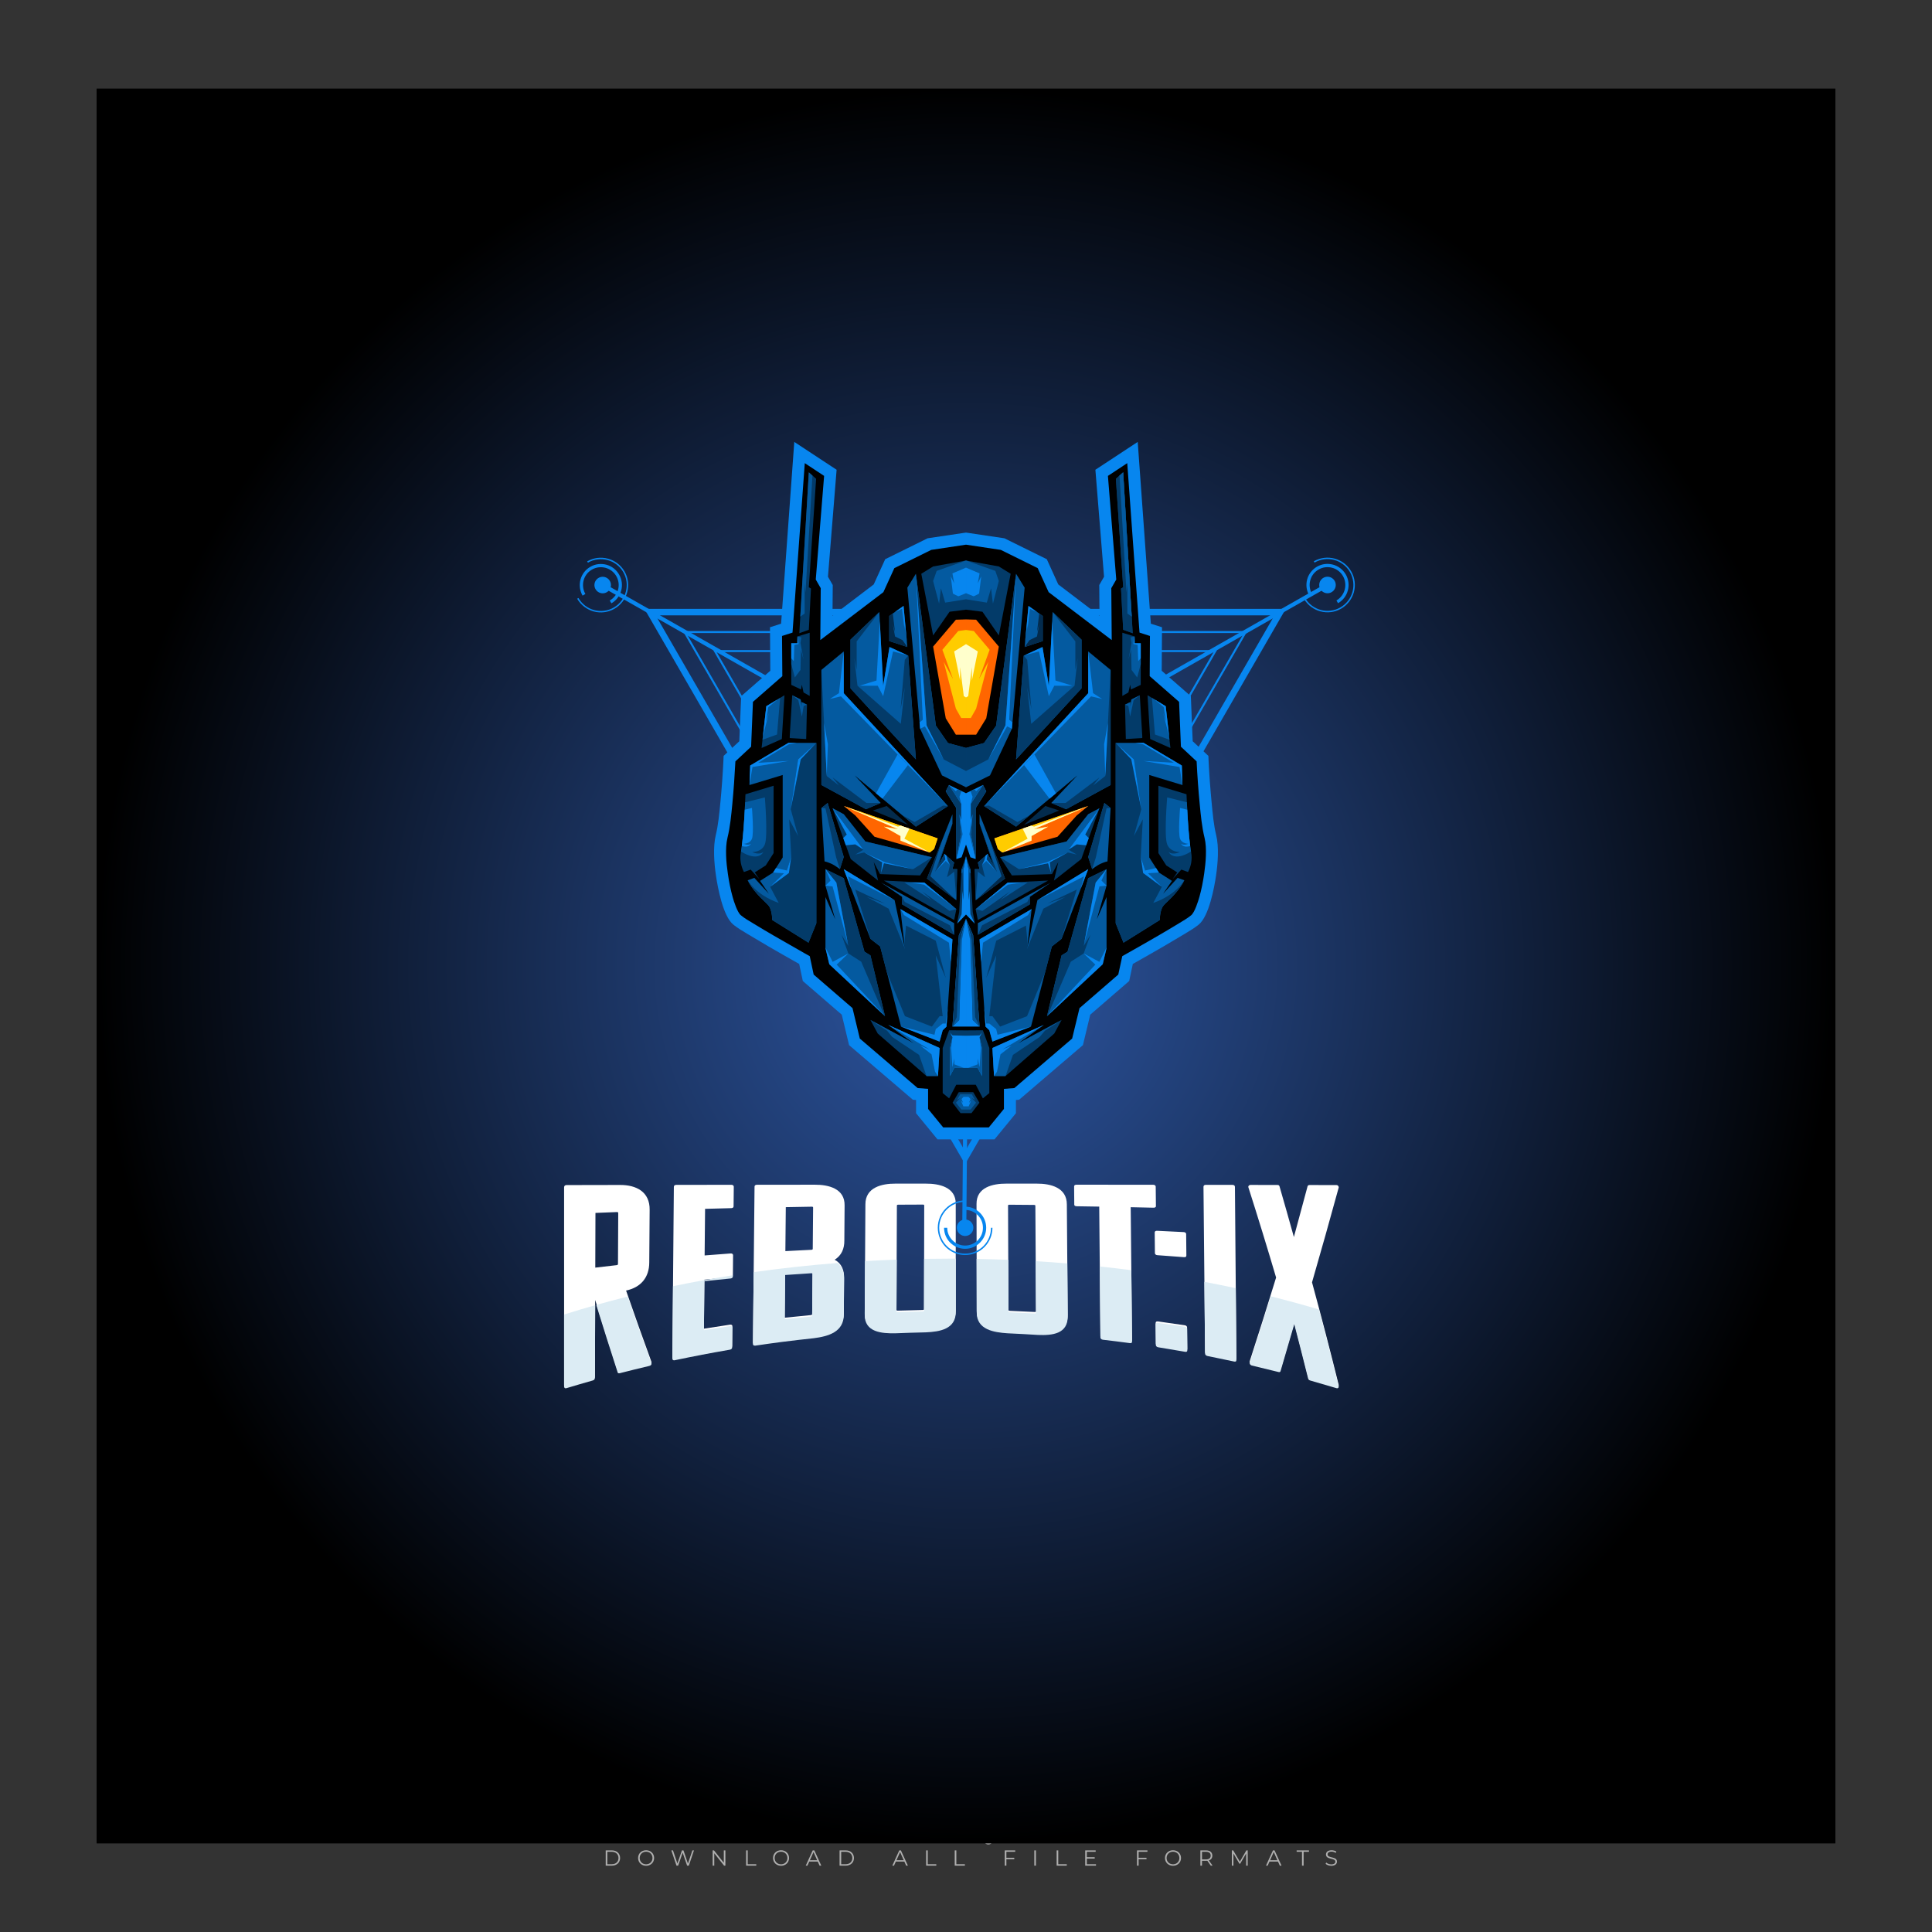 <?xml version="1.0" encoding="iso-8859-1"?>
<!-- Generator: Adobe Illustrator 24.3.0, SVG Export Plug-In . SVG Version: 6.00 Build 0)  -->
<svg version="1.1" id="Layer_1" xmlns="http://www.w3.org/2000/svg" xmlns:xlink="http://www.w3.org/1999/xlink" x="0px" y="0px"
	 viewBox="0 0 500 500" style="enable-background:new 0 0 500 500;" xml:space="preserve">
<rect x="0" y="0" width="500" height="500" fill="#333333" stroke="none"/>
<g id="watermark_1_">
	<g>
		<g id="watermark" style="opacity:0.61;">
			<g>
				<g>
					<g>
						<g>
							<polygon style="fill:#FFFFFF;" points="213.765,461.172 208.204,474.017 205.268,474.017 199.726,461.172 202.938,461.172 
								206.846,470.347 210.81,461.172 							"/>
						</g>
						<g>
							<path style="fill:#FFFFFF;" d="M223.507,469.741h-7.469c0.275,1.23,1.321,1.982,2.826,1.982c1.046,0,1.798-0.312,2.477-0.954
								l1.523,1.651c-0.917,1.046-2.294,1.597-4.074,1.597c-3.413,0-5.634-2.147-5.634-5.083c0-2.954,2.257-5.083,5.267-5.083
								c2.899,0,5.138,1.945,5.138,5.12C223.562,469.191,223.526,469.503,223.507,469.741 M216.002,468.071h4.863
								c-0.202-1.248-1.138-2.055-2.422-2.055C217.139,466.016,216.204,466.805,216.002,468.071"/>
						</g>
						<g>
							<path style="fill:#FFFFFF;" d="M224.735,468.934c0-2.973,2.294-5.083,5.505-5.083c2.074,0,3.707,0.899,4.423,2.514
								l-2.22,1.193c-0.532-0.936-1.321-1.358-2.221-1.358c-1.45,0-2.587,1.009-2.587,2.734c0,1.725,1.138,2.734,2.587,2.734
								c0.899,0,1.688-0.404,2.221-1.358l2.22,1.211c-0.716,1.578-2.349,2.495-4.423,2.495
								C227.029,474.017,224.735,471.907,224.735,468.934"/>
						</g>
						<g>
							<path style="fill:#FFFFFF;" d="M242.828,473.393c-0.587,0.422-1.45,0.624-2.331,0.624c-2.33,0-3.688-1.193-3.688-3.542
								v-4.055h-1.523v-2.202h1.523v-2.404h2.863v2.404h2.459v2.202h-2.459v4.019c0,0.844,0.458,1.303,1.229,1.303
								c0.422,0,0.844-0.128,1.156-0.367L242.828,473.393z"/>
						</g>
					</g>
					<g>
						<path style="fill:#FFFFFF;" d="M262.474,463.997v2.643c-0.238-0.018-0.422-0.037-0.642-0.037
							c-1.578,0-2.624,0.862-2.624,2.753v4.661h-2.863v-9.873h2.734v1.303C259.776,464.493,260.951,463.997,262.474,463.997"/>
					</g>
					<g>
						<path style="fill:#FFFFFF;" d="M263.299,472.53l1.009-2.239c1.083,0.789,2.697,1.339,4.239,1.339
							c1.762,0,2.477-0.587,2.477-1.376c0-2.404-7.469-0.752-7.469-5.524c0-2.184,1.762-4,5.413-4c1.615,0,3.267,0.385,4.459,1.138
							l-0.918,2.257c-1.193-0.679-2.422-1.009-3.56-1.009c-1.761,0-2.44,0.66-2.44,1.468c0,2.367,7.468,0.734,7.468,5.45
							c0,2.147-1.78,3.982-5.45,3.982C266.492,474.017,264.437,473.411,263.299,472.53"/>
					</g>
					<g>
						<path style="fill:#FFFFFF;" d="M285.428,469.741h-7.469c0.275,1.23,1.321,1.982,2.826,1.982c1.046,0,1.798-0.312,2.477-0.954
							l1.523,1.651c-0.918,1.046-2.294,1.597-4.074,1.597c-3.413,0-5.634-2.147-5.634-5.083c0-2.954,2.257-5.083,5.267-5.083
							c2.9,0,5.138,1.945,5.138,5.12C285.484,469.191,285.447,469.503,285.428,469.741 M277.923,468.071h4.863
							c-0.202-1.248-1.138-2.055-2.422-2.055C279.061,466.016,278.125,466.805,277.923,468.071"/>
					</g>
					<g>
						<path style="fill:#FFFFFF;" d="M297.007,469.741h-7.469c0.275,1.23,1.321,1.982,2.826,1.982c1.046,0,1.798-0.312,2.477-0.954
							l1.523,1.651c-0.918,1.046-2.294,1.597-4.074,1.597c-3.413,0-5.634-2.147-5.634-5.083c0-2.954,2.257-5.083,5.267-5.083
							c2.899,0,5.138,1.945,5.138,5.12C297.062,469.191,297.025,469.503,297.007,469.741 M289.501,468.071h4.863
							c-0.202-1.248-1.138-2.055-2.422-2.055C290.639,466.016,289.703,466.805,289.501,468.071"/>
					</g>
					<g>
						<polygon style="fill:#FFFFFF;" points="303.208,470.145 301.831,471.503 301.831,474.017 298.969,474.017 298.969,460.401 
							301.831,460.401 301.831,468.108 306.016,464.144 309.429,464.144 305.318,468.328 309.796,474.017 306.327,474.017 						"/>
					</g>
					<g>
						<path style="fill:#FFFFFF;" d="M256.601,475.359L256.601,475.359l-2.86-2.86c-0.435,0.508-0.953,0.943-1.534,1.284
							c-0.092,0.069-0.186,0.136-0.283,0.199l3.027,3.027c0.456,0.456,1.195,0.456,1.65,0
							C257.057,476.554,257.057,475.815,256.601,475.359"/>
					</g>
					<g>
						<path style="fill:#FFFFFF;" d="M249.984,463.244c0.221-0.173,0.495-0.281,0.797-0.281c0.042,0,0.083,0.002,0.124,0.006
							c-0.214-0.156-0.478-0.249-0.764-0.249c-0.395,0-0.744,0.18-0.981,0.458c-0.051,0-0.1,0.006-0.151,0.008
							c0.039-0.077,0.064-0.162,0.064-0.255c0-0.234-0.143-0.434-0.346-0.519c0.087,0.126,0.138,0.279,0.138,0.445
							c0,0.122-0.031,0.237-0.081,0.341c-2.811,0.201-5.03,2.539-5.03,5.4c0,2.993,2.426,5.42,5.42,5.42
							c2.993,0,5.42-2.426,5.42-5.42C254.595,465.879,252.593,463.635,249.984,463.244 M247.983,464.656
							c0.435,0,0.844,0.112,1.199,0.309c0.374-0.245,0.82-0.387,1.299-0.387c0.711,0,1.348,0.312,1.784,0.806
							c-0.435-0.379-1.004-0.61-1.627-0.61c-0.449,0-0.87,0.12-1.234,0.329c-0.079,0.046-0.156,0.096-0.229,0.15
							c-0.065-0.048-0.133-0.093-0.204-0.134c-0.369-0.219-0.8-0.344-1.26-0.344c-0.3,0-0.588,0.054-0.854,0.152
							C247.196,464.754,247.578,464.656,247.983,464.656 M251.772,469.098c0.115,0.305,0.181,0.634,0.181,0.979
							c0,1.534-1.244,2.777-2.778,2.777c-1.534,0-2.777-1.243-2.777-2.777c0-0.345,0.066-0.674,0.181-0.979
							c-0.62-0.382-1.035-1.064-1.035-1.846c0-1.197,0.971-2.168,2.168-2.168c0.565,0,1.078,0.218,1.463,0.572
							c0.386-0.354,0.899-0.572,1.464-0.572c1.197,0,2.168,0.971,2.168,2.168C252.807,468.034,252.392,468.716,251.772,469.098"/>
					</g>
					<g>
						<path style="fill:#FFFFFF;" d="M251.666,467.061c0,0.497-0.404,0.901-0.901,0.901c-0.497,0-0.901-0.404-0.901-0.901
							s0.404-0.901,0.901-0.901c0.101,0,0.197,0.017,0.287,0.047c-0.03,0.062-0.045,0.132-0.045,0.204
							c0,0.273,0.221,0.494,0.494,0.494c0.05,0,0.099-0.008,0.146-0.022C251.66,466.941,251.666,467,251.666,467.061"/>
					</g>
					<g>
						<path style="fill:#FFFFFF;" d="M248.255,467.061c0,0.376-0.305,0.681-0.681,0.681c-0.376,0-0.681-0.305-0.681-0.681
							s0.305-0.681,0.681-0.681c0.076,0,0.149,0.013,0.217,0.035c-0.023,0.047-0.034,0.1-0.034,0.155
							c0,0.206,0.167,0.374,0.374,0.374c0.038,0,0.075-0.006,0.11-0.017C248.25,466.97,248.255,467.015,248.255,467.061"/>
					</g>
					<g>
						<g>
							<g>
								<rect x="242.908" y="467.83" style="fill:#FFFFFF;" width="0.616" height="0.616"/>
							</g>
							<g>
								<rect x="254.827" y="467.83" style="fill:#FFFFFF;" width="0.616" height="0.616"/>
							</g>
							<g>
								<path style="fill:#FFFFFF;" d="M255.205,468.082h-0.14c0-3.248-2.642-5.89-5.89-5.89c-3.248,0-5.89,2.642-5.89,5.89h-0.14
									c0-1.611,0.627-3.125,1.766-4.264c1.139-1.139,2.653-1.766,4.264-1.766c1.611,0,3.125,0.627,4.264,1.766
									C254.578,464.957,255.205,466.471,255.205,468.082"/>
							</g>
						</g>
						<g>
							<rect x="248.868" y="461.814" style="fill:#FFFFFF;" width="0.616" height="0.616"/>
						</g>
						<g>
							<rect x="244.95" y="462.052" style="fill:#FFFFFF;" width="8.45" height="0.14"/>
						</g>
						<g>
							<path style="fill:#FFFFFF;" d="M245.174,462.15c0,0.108-0.088,0.196-0.196,0.196c-0.108,0-0.196-0.088-0.196-0.196
								c0-0.108,0.088-0.196,0.196-0.196C245.086,461.954,245.174,462.042,245.174,462.15"/>
						</g>
						<g>
							<path style="fill:#FFFFFF;" d="M253.596,462.15c0,0.108-0.088,0.196-0.196,0.196c-0.108,0-0.196-0.088-0.196-0.196
								c0-0.108,0.088-0.196,0.196-0.196C253.509,461.954,253.596,462.042,253.596,462.15"/>
						</g>
					</g>
				</g>
				<g>
					<path style="fill:#FFFFFF;" d="M314.356,473.409c0,1.559-2.364,1.559-2.364,0C311.993,471.851,314.356,471.851,314.356,473.409
						z"/>
				</g>
				<g>
					<g>
						<g>
							<path style="fill:#FFFFFF;" d="M161.739,466.549l1.772,6.088l1.855-6.088h2.215l-2.823,8.14h-2.33l-0.837-2.396l-0.722-2.708
								l-0.722,2.708l-0.837,2.396h-2.33l-2.839-8.14h2.231l1.855,6.088l1.756-6.088H161.739z"/>
						</g>
						<g>
							<path style="fill:#FFFFFF;" d="M176.713,466.549l1.772,6.088l1.855-6.088h2.215l-2.823,8.14h-2.33l-0.837-2.396l-0.722-2.708
								l-0.722,2.708l-0.837,2.396h-2.33l-2.839-8.14h2.231l1.855,6.088l1.756-6.088H176.713z"/>
						</g>
						<g>
							<path style="fill:#FFFFFF;" d="M191.687,466.549l1.772,6.088l1.855-6.088h2.215l-2.823,8.14h-2.33l-0.837-2.396l-0.722-2.708
								l-0.722,2.708l-0.837,2.396h-2.33l-2.839-8.14h2.231l1.855,6.088l1.756-6.088H191.687z"/>
						</g>
					</g>
					<g>
						<path style="fill:#FFFFFF;" d="M200.908,473.52c0,1.559-2.364,1.559-2.364,0C198.545,471.962,200.908,471.962,200.908,473.52z
							"/>
					</g>
					<g>
						<path style="fill:#FFFFFF;" d="M322.71,473.409c-0.935,0.919-1.919,1.28-3.117,1.28c-2.346,0-4.3-1.411-4.3-4.282
							s1.953-4.284,4.3-4.284c1.149,0,2.035,0.329,2.921,1.199l-1.264,1.329c-0.476-0.428-1.066-0.64-1.623-0.64
							c-1.346,0-2.33,0.985-2.33,2.396c0,1.542,1.05,2.362,2.297,2.362c0.64,0,1.28-0.18,1.772-0.672L322.71,473.409z"/>
					</g>
					<g>
						<path style="fill:#FFFFFF;" d="M331.805,470.472c0,2.33-1.591,4.217-4.217,4.217c-2.626,0-4.201-1.887-4.201-4.217
							c0-2.314,1.609-4.217,4.185-4.217C330.149,466.255,331.805,468.158,331.805,470.472z M325.389,470.472
							c0,1.231,0.739,2.38,2.199,2.38c1.46,0,2.199-1.149,2.199-2.38c0-1.215-0.854-2.396-2.199-2.396
							C326.144,468.077,325.389,469.258,325.389,470.472z"/>
					</g>
					<g>
						<path style="fill:#FFFFFF;" d="M338.572,474.689v-4.332c0-1.068-0.559-2.035-1.658-2.035c-1.082,0-1.722,0.967-1.722,2.035
							v4.332h-2.003v-8.107h1.855l0.148,0.985c0.426-0.82,1.362-1.116,2.133-1.116c0.969,0,1.937,0.394,2.396,1.51
							c0.723-1.149,1.658-1.478,2.708-1.478c2.297,0,3.43,1.412,3.43,3.84v4.365h-2.003v-4.365c0-1.066-0.442-1.97-1.526-1.97
							c-1.082,0-1.756,0.935-1.756,2.003v4.332H338.572z"/>
					</g>
				</g>
			</g>
		</g>
		<g style="opacity:0.61;">
			<g>
				<g>
					<path style="fill:#FFFFFF;" d="M345.988,431.299c-0.006-1.224-0.959-2.121-2.189-2.14c-0.924-0.014-0.832,0.12-0.834-0.867
						c-0.003-1.097-0.007-2.194,0.003-3.292c0.003-0.379-0.112-0.691-0.362-0.976c-2.342-2.668-4.678-5.342-7.019-8.011
						c-0.12-0.137-0.275-0.244-0.414-0.366c-6.214,0-12.427,0-18.641,0c-0.794,0.293-1.14,0.868-1.138,1.709
						c0.01,3.748,0.004,7.496,0.004,11.243c0,0.556-0.003,0.589-0.55,0.551c-1.497-0.102-2.516,0.986-2.497,2.492
						c0.044,3.476,0.013,6.953,0.014,10.429c0.001,1.58,0.867,2.443,2.45,2.449c0.582,0.002,0.582,0.002,0.582,0.6
						c0,2.219-0.001,4.438,0.001,6.657c0.001,1.192,0.58,1.771,1.768,1.771c8.013,0.001,16.027,0.001,24.04,0
						c1.168,0,1.755-0.583,1.757-1.745c0.002-2.256,0-4.512,0.001-6.768c0-0.512,0.002-0.511,0.52-0.515
						c0.271-0.002,0.541,0.008,0.809-0.058c0.996-0.246,1.69-1.044,1.694-2.069C346.003,438.696,346.005,434.997,345.988,431.299z
						 M317.537,417.162c5.337,0,10.674,0,16.01,0c0.548,0,0.554,0.007,0.554,0.561c0.001,2.243-0.001,4.486,0.001,6.73
						c0.001,0.811,0.249,1.059,1.06,1.059c1.91,0.001,3.821,0,5.731,0.001c0.458,0,0.479,0.021,0.481,0.483
						c0.003,0.887,0.002,1.775,0,2.662c-0.001,0.477-0.024,0.498-0.504,0.499c-3.895,0.001-7.79,0-11.684,0
						c-3.882,0-7.765,0-11.647,0c-0.55,0-0.552-0.001-0.552-0.561c-0.001-3.624-0.001-7.247,0-10.871
						C316.987,417.166,316.991,417.162,317.537,417.162z M340.822,451.579c-3.883,0.001-7.766,0-11.65,0c-3.871,0-7.742,0-11.613,0
						c-0.572,0-0.574-0.002-0.574-0.579c-0.001-1.997-0.001-3.994,0.001-5.991c0-0.464,0.023-0.486,0.478-0.487
						c7.803-0.001,15.607-0.001,23.41,0c0.478,0,0.499,0.02,0.499,0.503c0.002,1.997,0.001,3.994,0,5.991
						C341.375,451.574,341.37,451.579,340.822,451.579z"/>
				</g>
				<g>
					<g>
						<rect x="327.418" y="417.053" style="fill:#FFFFFF;" width="1.757" height="1.054"/>
					</g>
					<g>
						<rect x="325.662" y="418.107" style="fill:#FFFFFF;" width="1.757" height="1.054"/>
					</g>
					<g>
						<rect x="327.418" y="419.161" style="fill:#FFFFFF;" width="1.757" height="1.054"/>
					</g>
					<g>
						<rect x="325.662" y="420.215" style="fill:#FFFFFF;" width="1.757" height="1.054"/>
					</g>
					<g>
						<rect x="327.418" y="421.269" style="fill:#FFFFFF;" width="1.757" height="1.054"/>
					</g>
					<g>
						<rect x="325.662" y="422.323" style="fill:#FFFFFF;" width="1.757" height="1.054"/>
					</g>
					<g>
						<rect x="327.418" y="423.378" style="fill:#FFFFFF;" width="1.757" height="1.054"/>
					</g>
					<g>
						<rect x="325.662" y="424.432" style="fill:#FFFFFF;" width="1.757" height="1.054"/>
					</g>
					<g>
						<rect x="327.418" y="425.486" style="fill:#FFFFFF;" width="1.757" height="1.054"/>
					</g>
					<g>
						<rect x="325.662" y="426.54" style="fill:#FFFFFF;" width="1.757" height="1.054"/>
					</g>
					<g>
						<rect x="327.418" y="427.594" style="fill:#FFFFFF;" width="1.757" height="1.054"/>
					</g>
					<g>
						<rect x="325.662" y="428.648" style="fill:#FFFFFF;" width="1.757" height="1.054"/>
					</g>
				</g>
			</g>
			<g>
				<path style="fill:#FFFFFF;" d="M187.637,431.299c-0.006-1.224-0.959-2.121-2.189-2.14c-0.924-0.014-0.832,0.12-0.834-0.867
					c-0.003-1.097-0.007-2.194,0.003-3.292c0.003-0.379-0.112-0.691-0.362-0.976c-2.342-2.668-4.678-5.342-7.019-8.011
					c-0.12-0.137-0.275-0.244-0.414-0.366c-6.214,0-12.427,0-18.641,0c-0.794,0.293-1.14,0.868-1.138,1.709
					c0.01,3.748,0.004,7.496,0.004,11.243c0,0.556-0.003,0.589-0.55,0.551c-1.497-0.102-2.516,0.986-2.497,2.492
					c0.044,3.476,0.013,6.953,0.014,10.429c0.001,1.58,0.867,2.443,2.45,2.449c0.582,0.002,0.582,0.002,0.582,0.6
					c0,2.219-0.001,4.438,0.001,6.657c0.001,1.192,0.58,1.771,1.768,1.771c8.013,0.001,16.027,0.001,24.04,0
					c1.168,0,1.755-0.583,1.757-1.745c0.002-2.256,0-4.512,0.001-6.768c0-0.512,0.002-0.511,0.52-0.515
					c0.271-0.002,0.541,0.008,0.809-0.058c0.996-0.246,1.69-1.044,1.694-2.069C187.652,438.696,187.655,434.997,187.637,431.299z
					 M159.187,417.162c5.337,0,10.674,0,16.01,0c0.548,0,0.554,0.007,0.554,0.561c0.001,2.243-0.001,4.486,0.001,6.73
					c0.001,0.811,0.249,1.059,1.06,1.059c1.91,0.001,3.821,0,5.731,0.001c0.458,0,0.479,0.021,0.481,0.483
					c0.003,0.887,0.002,1.775,0,2.662c-0.001,0.477-0.024,0.498-0.504,0.499c-3.895,0.001-7.79,0-11.684,0
					c-3.882,0-7.765,0-11.647,0c-0.55,0-0.552-0.001-0.552-0.561c-0.001-3.624-0.001-7.247,0-10.871
					C158.636,417.166,158.64,417.162,159.187,417.162z M182.472,451.579c-3.883,0.001-7.766,0-11.65,0c-3.871,0-7.742,0-11.613,0
					c-0.572,0-0.574-0.002-0.574-0.579c-0.001-1.997-0.001-3.994,0.001-5.991c0-0.464,0.023-0.486,0.478-0.487
					c7.803-0.001,15.607-0.001,23.41,0c0.478,0,0.499,0.02,0.499,0.503c0.002,1.997,0.001,3.994,0,5.991
					C183.024,451.574,183.019,451.579,182.472,451.579z"/>
			</g>
			<g>
				<path style="fill:#FFFFFF;" d="M159.779,440.669v-7.897h2.779c0.375,0,0.726,0.061,1.053,0.182
					c0.327,0.121,0.612,0.292,0.855,0.513c0.242,0.221,0.434,0.483,0.573,0.789c0.14,0.305,0.21,0.642,0.21,1.009
					c0,0.375-0.07,0.715-0.21,1.02c-0.14,0.305-0.331,0.568-0.573,0.789c-0.243,0.221-0.528,0.392-0.855,0.513
					c-0.327,0.121-0.678,0.182-1.053,0.182h-1.29v2.901H159.779z M162.58,436.356c0.39,0,0.684-0.111,0.882-0.331
					c0.199-0.22,0.298-0.474,0.298-0.761c0-0.14-0.024-0.276-0.072-0.408c-0.048-0.132-0.121-0.248-0.221-0.347
					c-0.099-0.099-0.223-0.178-0.37-0.237c-0.147-0.059-0.32-0.089-0.518-0.089h-1.312v2.173H162.58z"/>
				<path style="fill:#FFFFFF;" d="M166.308,432.771h1.731l3.177,5.294h0.088l-0.088-1.522v-3.772h1.478v7.897h-1.566l-3.353-5.592
					h-0.088l0.088,1.522v4.07h-1.467V432.771z"/>
				<path style="fill:#FFFFFF;" d="M177.922,436.334h3.872c0.022,0.089,0.04,0.195,0.055,0.32c0.014,0.125,0.022,0.25,0.022,0.375
					c0,0.507-0.077,0.985-0.231,1.434c-0.154,0.449-0.397,0.849-0.728,1.202c-0.353,0.375-0.776,0.666-1.268,0.871
					c-0.493,0.206-1.055,0.309-1.688,0.309c-0.574,0-1.114-0.103-1.622-0.309c-0.507-0.206-0.948-0.492-1.323-0.86
					c-0.375-0.367-0.673-0.803-0.894-1.307c-0.221-0.504-0.331-1.053-0.331-1.649c0-0.595,0.11-1.145,0.331-1.649
					c0.221-0.504,0.518-0.939,0.894-1.307c0.375-0.367,0.816-0.654,1.323-0.86c0.507-0.206,1.048-0.309,1.622-0.309
					c0.64,0,1.211,0.11,1.715,0.331c0.504,0.221,0.935,0.526,1.296,0.915l-1.025,1.004c-0.258-0.272-0.544-0.48-0.861-0.623
					c-0.316-0.143-0.695-0.215-1.136-0.215c-0.361,0-0.703,0.065-1.026,0.193c-0.324,0.129-0.607,0.311-0.85,0.546
					c-0.242,0.235-0.436,0.52-0.579,0.855c-0.143,0.335-0.215,0.708-0.215,1.119c0,0.412,0.072,0.785,0.215,1.12
					c0.143,0.335,0.338,0.62,0.584,0.855c0.246,0.235,0.531,0.418,0.855,0.546c0.323,0.129,0.669,0.193,1.037,0.193
					c0.419,0,0.773-0.061,1.064-0.182c0.29-0.121,0.538-0.278,0.744-0.469c0.148-0.132,0.275-0.3,0.381-0.502
					c0.106-0.202,0.189-0.428,0.248-0.678h-2.482V436.334z"/>
			</g>
			<g>
				<path style="fill:#FFFFFF;" d="M224.019,431.299c-0.006-1.224-0.959-2.121-2.189-2.14c-0.924-0.014-0.832,0.12-0.834-0.867
					c-0.003-1.097-0.007-2.194,0.003-3.292c0.003-0.379-0.112-0.691-0.362-0.976c-2.342-2.668-4.678-5.342-7.019-8.011
					c-0.12-0.137-0.275-0.244-0.414-0.366c-6.214,0-12.427,0-18.641,0c-0.794,0.293-1.14,0.868-1.138,1.709
					c0.01,3.748,0.004,7.496,0.004,11.243c0,0.556-0.003,0.589-0.55,0.551c-1.497-0.102-2.516,0.986-2.497,2.492
					c0.044,3.476,0.013,6.953,0.014,10.429c0.001,1.58,0.867,2.443,2.45,2.449c0.582,0.002,0.582,0.002,0.582,0.6
					c0,2.219-0.001,4.438,0.001,6.657c0.001,1.192,0.58,1.771,1.768,1.771c8.013,0.001,16.027,0.001,24.04,0
					c1.168,0,1.755-0.583,1.757-1.745c0.002-2.256,0-4.512,0.001-6.768c0-0.512,0.002-0.511,0.52-0.515
					c0.271-0.002,0.541,0.008,0.809-0.058c0.997-0.246,1.69-1.044,1.694-2.069C224.034,438.696,224.036,434.997,224.019,431.299z
					 M195.568,417.162c5.337,0,10.674,0,16.01,0c0.548,0,0.554,0.007,0.554,0.561c0.001,2.243-0.001,4.486,0.001,6.73
					c0.001,0.811,0.249,1.059,1.06,1.059c1.91,0.001,3.821,0,5.731,0.001c0.458,0,0.479,0.021,0.481,0.483
					c0.003,0.887,0.002,1.775,0,2.662c-0.001,0.477-0.024,0.498-0.504,0.499c-3.895,0.001-7.79,0-11.684,0
					c-3.882,0-7.765,0-11.647,0c-0.55,0-0.552-0.001-0.552-0.561c-0.001-3.624-0.001-7.247,0-10.871
					C195.018,417.166,195.022,417.162,195.568,417.162z M218.854,451.579c-3.883,0.001-7.766,0-11.65,0c-3.871,0-7.742,0-11.613,0
					c-0.572,0-0.574-0.002-0.574-0.579c-0.001-1.997-0.001-3.994,0.001-5.991c0-0.464,0.023-0.486,0.478-0.487
					c7.803-0.001,15.607-0.001,23.41,0c0.478,0,0.499,0.02,0.499,0.503c0.002,1.997,0.001,3.994,0,5.991
					C219.406,451.574,219.401,451.579,218.854,451.579z"/>
			</g>
			<g>
				<path style="fill:#FFFFFF;" d="M205.111,432.771h1.699l2.967,7.897h-1.644l-0.651-1.886h-3.044l-0.651,1.886h-1.643
					L205.111,432.771z M206.997,437.415l-0.706-1.974l-0.287-0.96h-0.088l-0.287,0.96l-0.706,1.974H206.997z"/>
				<path style="fill:#FFFFFF;" d="M211.331,434.536c-0.125,0-0.245-0.024-0.359-0.072c-0.114-0.048-0.213-0.114-0.298-0.199
					c-0.084-0.084-0.151-0.182-0.198-0.292c-0.048-0.11-0.072-0.232-0.072-0.364s0.024-0.254,0.072-0.364
					c0.048-0.11,0.114-0.208,0.198-0.292c0.084-0.084,0.184-0.151,0.298-0.198c0.114-0.048,0.233-0.072,0.359-0.072
					c0.257,0,0.478,0.09,0.662,0.27c0.184,0.181,0.276,0.399,0.276,0.656s-0.092,0.476-0.276,0.656
					C211.809,434.446,211.589,434.536,211.331,434.536z M210.615,440.669v-5.404h1.445v5.404H210.615z"/>
			</g>
			<g>
				<path style="fill:#FFFFFF;" d="M261.044,431.299c-0.006-1.224-0.959-2.121-2.189-2.14c-0.924-0.014-0.832,0.12-0.834-0.867
					c-0.003-1.097-0.007-2.194,0.003-3.292c0.003-0.379-0.112-0.691-0.362-0.976c-2.342-2.668-4.678-5.342-7.019-8.011
					c-0.12-0.137-0.275-0.244-0.414-0.366c-6.214,0-12.427,0-18.641,0c-0.794,0.293-1.14,0.868-1.138,1.709
					c0.01,3.748,0.004,7.496,0.004,11.243c0,0.556-0.003,0.589-0.55,0.551c-1.497-0.102-2.516,0.986-2.497,2.492
					c0.044,3.476,0.013,6.953,0.014,10.429c0.001,1.58,0.867,2.443,2.45,2.449c0.582,0.002,0.582,0.002,0.582,0.6
					c0,2.219-0.001,4.438,0.001,6.657c0.001,1.192,0.58,1.771,1.768,1.771c8.013,0.001,16.027,0.001,24.04,0
					c1.168,0,1.755-0.583,1.757-1.745c0.002-2.256,0-4.512,0.001-6.768c0-0.512,0.002-0.511,0.52-0.515
					c0.271-0.002,0.541,0.008,0.809-0.058c0.996-0.246,1.69-1.044,1.694-2.069C261.059,438.696,261.061,434.997,261.044,431.299z
					 M232.593,417.162c5.337,0,10.674,0,16.01,0c0.548,0,0.554,0.007,0.554,0.561c0.001,2.243-0.001,4.486,0.001,6.73
					c0.001,0.811,0.249,1.059,1.06,1.059c1.91,0.001,3.821,0,5.731,0.001c0.458,0,0.479,0.021,0.481,0.483
					c0.003,0.887,0.002,1.775,0,2.662c-0.001,0.477-0.024,0.498-0.504,0.499c-3.895,0.001-7.79,0-11.684,0
					c-3.882,0-7.765,0-11.647,0c-0.55,0-0.552-0.001-0.552-0.561c-0.001-3.624-0.001-7.247,0-10.871
					C232.042,417.166,232.047,417.162,232.593,417.162z M255.878,451.579c-3.883,0.001-7.766,0-11.65,0c-3.871,0-7.742,0-11.613,0
					c-0.572,0-0.574-0.002-0.574-0.579c-0.001-1.997-0.001-3.994,0.001-5.991c0-0.464,0.023-0.486,0.478-0.487
					c7.803-0.001,15.607-0.001,23.41,0c0.478,0,0.499,0.02,0.499,0.503c0.002,1.997,0.001,3.994,0,5.991
					C256.431,451.574,256.426,451.579,255.878,451.579z"/>
			</g>
			<g>
				<path style="fill:#FFFFFF;" d="M236.361,440.845c-0.338,0-0.662-0.048-0.971-0.143c-0.309-0.095-0.592-0.239-0.849-0.43
					c-0.257-0.191-0.481-0.425-0.673-0.7c-0.191-0.276-0.342-0.597-0.452-0.965l1.401-0.551c0.103,0.397,0.283,0.726,0.54,0.987
					c0.257,0.261,0.596,0.392,1.015,0.392c0.154,0,0.303-0.02,0.447-0.061c0.143-0.04,0.272-0.099,0.386-0.176
					s0.204-0.175,0.27-0.292c0.066-0.118,0.099-0.254,0.099-0.408c0-0.147-0.026-0.279-0.077-0.397
					c-0.051-0.117-0.138-0.227-0.259-0.331c-0.121-0.103-0.28-0.202-0.475-0.298c-0.195-0.095-0.435-0.195-0.722-0.298l-0.485-0.176
					c-0.213-0.073-0.429-0.173-0.645-0.298c-0.217-0.125-0.413-0.276-0.59-0.452c-0.177-0.176-0.322-0.384-0.436-0.623
					c-0.114-0.239-0.171-0.509-0.171-0.81c0-0.309,0.06-0.597,0.182-0.866c0.121-0.268,0.294-0.503,0.518-0.706
					c0.224-0.202,0.492-0.36,0.805-0.474s0.66-0.171,1.042-0.171c0.397,0,0.74,0.053,1.031,0.16
					c0.291,0.107,0.537,0.243,0.739,0.408c0.202,0.165,0.366,0.348,0.491,0.546c0.125,0.199,0.217,0.386,0.276,0.563l-1.312,0.551
					c-0.074-0.221-0.208-0.419-0.402-0.596c-0.195-0.176-0.462-0.265-0.8-0.265c-0.324,0-0.592,0.075-0.805,0.226
					c-0.213,0.151-0.32,0.348-0.32,0.59c0,0.235,0.103,0.436,0.309,0.601c0.206,0.165,0.533,0.325,0.982,0.48l0.497,0.165
					c0.316,0.111,0.605,0.237,0.866,0.381c0.261,0.143,0.485,0.314,0.673,0.513c0.187,0.199,0.331,0.425,0.43,0.678
					c0.1,0.254,0.149,0.546,0.149,0.877c0,0.412-0.083,0.767-0.248,1.064c-0.165,0.298-0.377,0.542-0.634,0.734
					c-0.258,0.191-0.548,0.335-0.872,0.43C236.986,440.797,236.67,440.845,236.361,440.845z"/>
				<path style="fill:#FFFFFF;" d="M239.516,432.771h1.61l1.633,4.754l0.287,1.015h0.088l0.309-1.015l1.699-4.754h1.61l-2.879,7.897
					h-1.566L239.516,432.771z"/>
				<path style="fill:#FFFFFF;" d="M251.097,436.334h3.871c0.022,0.089,0.04,0.195,0.055,0.32c0.015,0.125,0.023,0.25,0.023,0.375
					c0,0.507-0.078,0.985-0.232,1.434c-0.154,0.449-0.397,0.849-0.728,1.202c-0.353,0.375-0.775,0.666-1.268,0.871
					c-0.493,0.206-1.055,0.309-1.688,0.309c-0.574,0-1.114-0.103-1.621-0.309c-0.507-0.206-0.949-0.492-1.324-0.86
					c-0.375-0.367-0.673-0.803-0.894-1.307c-0.22-0.504-0.331-1.053-0.331-1.649c0-0.595,0.11-1.145,0.331-1.649
					c0.221-0.504,0.518-0.939,0.894-1.307c0.375-0.367,0.816-0.654,1.324-0.86c0.507-0.206,1.047-0.309,1.621-0.309
					c0.64,0,1.211,0.11,1.715,0.331c0.504,0.221,0.936,0.526,1.296,0.915l-1.026,1.004c-0.257-0.272-0.544-0.48-0.861-0.623
					c-0.316-0.143-0.694-0.215-1.136-0.215c-0.36,0-0.702,0.065-1.026,0.193c-0.323,0.129-0.607,0.311-0.849,0.546
					c-0.243,0.235-0.436,0.52-0.579,0.855c-0.143,0.335-0.215,0.708-0.215,1.119c0,0.412,0.072,0.785,0.215,1.12
					c0.143,0.335,0.338,0.62,0.585,0.855c0.246,0.235,0.531,0.418,0.854,0.546c0.324,0.129,0.669,0.193,1.037,0.193
					c0.419,0,0.774-0.061,1.064-0.182c0.29-0.121,0.539-0.278,0.745-0.469c0.147-0.132,0.274-0.3,0.38-0.502
					c0.107-0.202,0.189-0.428,0.248-0.678h-2.482V436.334z"/>
			</g>
			<g>
				<path style="fill:#FFFFFF;" d="M297.3,431.299c-0.006-1.224-0.959-2.121-2.189-2.14c-0.924-0.014-0.832,0.12-0.834-0.867
					c-0.003-1.097-0.007-2.194,0.003-3.292c0.003-0.379-0.112-0.691-0.362-0.976c-2.342-2.668-4.678-5.342-7.019-8.011
					c-0.12-0.137-0.275-0.244-0.414-0.366c-6.214,0-12.427,0-18.641,0c-0.794,0.293-1.14,0.868-1.138,1.709
					c0.01,3.748,0.004,7.496,0.004,11.243c0,0.556-0.003,0.589-0.55,0.551c-1.497-0.102-2.516,0.986-2.497,2.492
					c0.044,3.476,0.013,6.953,0.014,10.429c0.001,1.58,0.867,2.443,2.45,2.449c0.582,0.002,0.582,0.002,0.582,0.6
					c0,2.219-0.001,4.438,0.001,6.657c0.001,1.192,0.58,1.771,1.768,1.771c8.013,0.001,16.027,0.001,24.04,0
					c1.168,0,1.755-0.583,1.757-1.745c0.002-2.256,0-4.512,0.001-6.768c0-0.512,0.002-0.511,0.52-0.515
					c0.271-0.002,0.541,0.008,0.809-0.058c0.996-0.246,1.69-1.044,1.694-2.069C297.315,438.696,297.318,434.997,297.3,431.299z
					 M268.85,417.162c5.337,0,10.674,0,16.01,0c0.548,0,0.554,0.007,0.554,0.561c0.001,2.243-0.001,4.486,0.001,6.73
					c0.001,0.811,0.249,1.059,1.06,1.059c1.91,0.001,3.821,0,5.731,0.001c0.458,0,0.479,0.021,0.481,0.483
					c0.003,0.887,0.002,1.775,0,2.662c-0.001,0.477-0.024,0.498-0.504,0.499c-3.895,0.001-7.79,0-11.684,0
					c-3.882,0-7.765,0-11.647,0c-0.55,0-0.552-0.001-0.552-0.561c-0.001-3.624-0.001-7.247,0-10.871
					C268.299,417.166,268.303,417.162,268.85,417.162z M292.135,451.579c-3.883,0.001-7.766,0-11.65,0c-3.871,0-7.742,0-11.613,0
					c-0.572,0-0.574-0.002-0.574-0.579c-0.001-1.997-0.001-3.994,0.001-5.991c0-0.464,0.023-0.486,0.478-0.487
					c7.803-0.001,15.607-0.001,23.41,0c0.478,0,0.499,0.02,0.499,0.503c0.001,1.997,0.001,3.994,0,5.991
					C292.687,451.574,292.682,451.579,292.135,451.579z"/>
			</g>
			<g>
				<path style="fill:#FFFFFF;" d="M272.966,434.183v1.831h3.165v1.412h-3.165v1.831h3.518v1.412h-5.007v-7.897h5.007v1.412H272.966
					z"/>
				<path style="fill:#FFFFFF;" d="M277.852,440.669v-7.897h2.779c0.375,0,0.726,0.061,1.053,0.182
					c0.327,0.121,0.612,0.292,0.855,0.513c0.243,0.221,0.434,0.483,0.574,0.789c0.14,0.305,0.209,0.642,0.209,1.009
					c0,0.375-0.07,0.715-0.209,1.02c-0.14,0.305-0.331,0.568-0.574,0.789c-0.243,0.221-0.528,0.392-0.855,0.513
					c-0.327,0.121-0.678,0.182-1.053,0.182h-1.29v2.901H277.852z M280.653,436.356c0.389,0,0.684-0.111,0.882-0.331
					c0.199-0.22,0.298-0.474,0.298-0.761c0-0.14-0.024-0.276-0.072-0.408c-0.048-0.132-0.121-0.248-0.221-0.347
					c-0.099-0.099-0.222-0.178-0.37-0.237c-0.147-0.059-0.32-0.089-0.518-0.089h-1.312v2.173H280.653z"/>
				<path style="fill:#FFFFFF;" d="M286.797,440.845c-0.338,0-0.662-0.048-0.971-0.143c-0.309-0.095-0.592-0.239-0.849-0.43
					c-0.257-0.191-0.482-0.425-0.673-0.7c-0.191-0.276-0.342-0.597-0.452-0.965l1.401-0.551c0.103,0.397,0.283,0.726,0.541,0.987
					c0.257,0.261,0.595,0.392,1.015,0.392c0.154,0,0.303-0.02,0.447-0.061c0.143-0.04,0.272-0.099,0.386-0.176
					c0.114-0.077,0.204-0.175,0.27-0.292c0.066-0.118,0.1-0.254,0.1-0.408c0-0.147-0.026-0.279-0.077-0.397
					c-0.051-0.117-0.138-0.227-0.259-0.331c-0.121-0.103-0.279-0.202-0.474-0.298c-0.195-0.095-0.436-0.195-0.723-0.298
					l-0.485-0.176c-0.213-0.073-0.428-0.173-0.645-0.298c-0.217-0.125-0.414-0.276-0.59-0.452c-0.176-0.176-0.322-0.384-0.436-0.623
					c-0.114-0.239-0.171-0.509-0.171-0.81c0-0.309,0.061-0.597,0.182-0.866c0.121-0.268,0.294-0.503,0.518-0.706
					c0.224-0.202,0.493-0.36,0.805-0.474c0.312-0.114,0.66-0.171,1.042-0.171c0.397,0,0.741,0.053,1.031,0.16
					c0.29,0.107,0.537,0.243,0.739,0.408c0.202,0.165,0.365,0.348,0.491,0.546c0.125,0.199,0.217,0.386,0.276,0.563l-1.312,0.551
					c-0.074-0.221-0.208-0.419-0.403-0.596c-0.195-0.176-0.462-0.265-0.799-0.265c-0.324,0-0.592,0.075-0.805,0.226
					c-0.213,0.151-0.32,0.348-0.32,0.59c0,0.235,0.103,0.436,0.309,0.601c0.206,0.165,0.533,0.325,0.982,0.48l0.496,0.165
					c0.316,0.111,0.605,0.237,0.866,0.381c0.261,0.143,0.485,0.314,0.673,0.513c0.187,0.199,0.331,0.425,0.43,0.678
					c0.099,0.254,0.149,0.546,0.149,0.877c0,0.412-0.083,0.767-0.248,1.064c-0.165,0.298-0.377,0.542-0.634,0.734
					c-0.258,0.191-0.548,0.335-0.872,0.43C287.422,440.797,287.105,440.845,286.797,440.845z"/>
			</g>
			<g>
				<path style="fill:#FFFFFF;" d="M321.394,439.168l4.004-4.985h-3.827v-1.412h5.559v1.5l-3.96,4.985h4.004v1.412h-5.779V439.168z"
					/>
				<path style="fill:#FFFFFF;" d="M328.409,432.771h1.489v7.897h-1.489V432.771z"/>
				<path style="fill:#FFFFFF;" d="M331.486,440.669v-7.897h2.779c0.375,0,0.726,0.061,1.053,0.182
					c0.327,0.121,0.612,0.292,0.855,0.513s0.434,0.483,0.574,0.789c0.14,0.305,0.209,0.642,0.209,1.009
					c0,0.375-0.07,0.715-0.209,1.02c-0.14,0.305-0.331,0.568-0.574,0.789c-0.243,0.221-0.528,0.392-0.855,0.513
					c-0.327,0.121-0.678,0.182-1.053,0.182h-1.29v2.901H331.486z M334.288,436.356c0.389,0,0.684-0.111,0.882-0.331
					c0.199-0.22,0.298-0.474,0.298-0.761c0-0.14-0.024-0.276-0.072-0.408c-0.048-0.132-0.121-0.248-0.221-0.347
					c-0.099-0.099-0.222-0.178-0.37-0.237c-0.147-0.059-0.32-0.089-0.518-0.089h-1.312v2.173H334.288z"/>
			</g>
		</g>
		<g style="opacity:0.61;">
			<path style="fill:#FFFFFF;" d="M300.133,433.27h9.067v2.242h-9.067V433.27z M300.133,437.136h9.067v2.243h-9.067V437.136z"/>
		</g>
	</g>
	<g style="opacity:0.61;">
		<path style="fill:#FFFFFF;" d="M156.756,478.878h1.607c1.263,0,2.114,0.812,2.114,1.974c0,1.161-0.851,1.973-2.114,1.973h-1.607
			V478.878z M158.34,482.464c1.049,0,1.725-0.665,1.725-1.612c0-0.947-0.677-1.613-1.725-1.613h-1.167v3.225H158.34z"/>
		<path style="fill:#FFFFFF;" d="M165.139,480.851c0-1.15,0.879-2.007,2.075-2.007c1.184,0,2.069,0.851,2.069,2.007
			c0,1.156-0.885,2.007-2.069,2.007C166.019,482.858,165.139,482.002,165.139,480.851z M168.866,480.851
			c0-0.942-0.705-1.635-1.652-1.635c-0.953,0-1.663,0.693-1.663,1.635c0,0.941,0.71,1.635,1.663,1.635
			C168.162,482.486,168.866,481.793,168.866,480.851z"/>
		<path style="fill:#FFFFFF;" d="M179.596,478.878l-1.331,3.947h-0.44l-1.156-3.366l-1.161,3.366h-0.434l-1.331-3.947h0.429
			l1.139,3.394l1.178-3.394h0.389l1.161,3.411l1.156-3.411H179.596z"/>
		<path style="fill:#FFFFFF;" d="M187.731,478.878v3.947h-0.344l-2.537-3.202v3.202h-0.417v-3.947h0.344l2.543,3.203v-3.203H187.731
			z"/>
		<path style="fill:#FFFFFF;" d="M193.093,478.878h0.417v3.586h2.21v0.361h-2.627V478.878z"/>
		<path style="fill:#FFFFFF;" d="M200.061,480.851c0-1.15,0.879-2.007,2.075-2.007c1.184,0,2.069,0.851,2.069,2.007
			c0,1.156-0.885,2.007-2.069,2.007C200.941,482.858,200.061,482.002,200.061,480.851z M203.788,480.851
			c0-0.942-0.705-1.635-1.652-1.635c-0.953,0-1.663,0.693-1.663,1.635c0,0.941,0.71,1.635,1.663,1.635
			C203.083,482.486,203.788,481.793,203.788,480.851z"/>
		<path style="fill:#FFFFFF;" d="M211.636,481.77h-2.199l-0.474,1.054h-0.434l1.804-3.947h0.412l1.804,3.947h-0.44L211.636,481.77z
			 M211.484,481.432l-0.947-2.12l-0.947,2.12H211.484z"/>
		<path style="fill:#FFFFFF;" d="M217.28,478.878h1.607c1.263,0,2.114,0.812,2.114,1.974c0,1.161-0.851,1.973-2.114,1.973h-1.607
			V478.878z M218.864,482.464c1.049,0,1.725-0.665,1.725-1.612c0-0.947-0.677-1.613-1.725-1.613h-1.167v3.225H218.864z"/>
		<path style="fill:#FFFFFF;" d="M234.041,481.77h-2.199l-0.474,1.054h-0.434l1.804-3.947h0.412l1.804,3.947h-0.44L234.041,481.77z
			 M233.889,481.432l-0.947-2.12l-0.947,2.12H233.889z"/>
		<path style="fill:#FFFFFF;" d="M239.685,478.878h0.417v3.586h2.21v0.361h-2.627V478.878z"/>
		<path style="fill:#FFFFFF;" d="M247.082,478.878h0.417v3.586h2.21v0.361h-2.627V478.878z"/>
		<path style="fill:#FFFFFF;" d="M260.449,479.239v1.551h2.041v0.361h-2.041v1.675h-0.417v-3.947h2.706v0.361H260.449z"/>
		<path style="fill:#FFFFFF;" d="M267.678,478.878h0.417v3.947h-0.417V478.878z"/>
		<path style="fill:#FFFFFF;" d="M273.456,478.878h0.417v3.586h2.21v0.361h-2.627V478.878z"/>
		<path style="fill:#FFFFFF;" d="M283.644,482.464v0.361h-2.791v-3.947h2.706v0.361h-2.289v1.404h2.041v0.355h-2.041v1.466H283.644z
			"/>
		<path style="fill:#FFFFFF;" d="M294.672,479.239v1.551h2.041v0.361h-2.041v1.675h-0.417v-3.947h2.706v0.361H294.672z"/>
		<path style="fill:#FFFFFF;" d="M301.5,480.851c0-1.15,0.879-2.007,2.075-2.007c1.184,0,2.069,0.851,2.069,2.007
			c0,1.156-0.885,2.007-2.069,2.007C302.379,482.858,301.5,482.002,301.5,480.851z M305.226,480.851
			c0-0.942-0.705-1.635-1.652-1.635c-0.953,0-1.663,0.693-1.663,1.635c0,0.941,0.71,1.635,1.663,1.635
			C304.522,482.486,305.226,481.793,305.226,480.851z"/>
		<path style="fill:#FFFFFF;" d="M313.351,482.825l-0.902-1.269c-0.102,0.011-0.203,0.017-0.316,0.017h-1.06v1.252h-0.417v-3.947
			h1.477c1.004,0,1.613,0.507,1.613,1.353c0,0.62-0.327,1.054-0.902,1.24l0.964,1.353H313.351z M313.328,480.231
			c0-0.632-0.417-0.992-1.207-0.992h-1.048v1.979h1.048C312.911,481.218,313.328,480.851,313.328,480.231z"/>
		<path style="fill:#FFFFFF;" d="M322.907,478.878v3.947h-0.4v-3.158l-1.551,2.656h-0.197l-1.551-2.639v3.14h-0.4v-3.947h0.344
			l1.714,2.926l1.697-2.926H322.907z"/>
		<path style="fill:#FFFFFF;" d="M330.744,481.77h-2.199l-0.473,1.054h-0.434l1.804-3.947h0.411l1.804,3.947h-0.44L330.744,481.77z
			 M330.592,481.432l-0.947-2.12l-0.947,2.12H330.592z"/>
		<path style="fill:#FFFFFF;" d="M336.957,479.239h-1.387v-0.361h3.192v0.361h-1.387v3.586h-0.417V479.239z"/>
		<path style="fill:#FFFFFF;" d="M343.063,482.346l0.164-0.321c0.282,0.276,0.784,0.479,1.302,0.479c0.739,0,1.06-0.31,1.06-0.699
			c0-1.083-2.43-0.417-2.43-1.877c0-0.581,0.451-1.083,1.455-1.083c0.446,0,0.908,0.13,1.224,0.35l-0.141,0.333
			c-0.338-0.22-0.733-0.327-1.083-0.327c-0.722,0-1.043,0.321-1.043,0.716c0,1.083,2.43,0.429,2.43,1.866
			c0,0.581-0.462,1.077-1.472,1.077C343.937,482.858,343.356,482.65,343.063,482.346z"/>
	</g>
</g>
<g>
</g>
<g>
	
		<radialGradient id="SVGID_1_" cx="250" cy="231.395" r="225" gradientTransform="matrix(1 0 0 1.009 0 16.472)" gradientUnits="userSpaceOnUse">
		<stop  offset="0" style="stop-color:#2E58A6"/>
		<stop  offset="1" style="stop-color:#000000"/>
	</radialGradient>
	<rect x="25" y="22.926" style="fill:url(#SVGID_1_);" width="450" height="454.148"/>
	<g>
		<g>
			<path style="fill:#FFFFFF;" d="M160.394,355.003c-0.455,0.117-0.604-0.189-0.603-0.397c-1.964-6.047-3.882-12.108-5.759-18.182
				c-0.021,6.578-0.042,13.156-0.063,19.734c-0.001,0.429-0.228,0.635-0.605,0.741c-2.264,0.641-4.521,1.301-6.774,1.979
				c-0.451,0.137-0.601-0.191-0.601-0.416c0-17.056,0-34.112,0-51.168c0-0.374,0.23-0.599,0.614-0.6
				c4.606-0.01,9.213-0.019,13.819-0.027c4.257-0.031,7.77,1.774,7.707,6.432c-0.033,4.541-0.067,9.081-0.1,13.622
				c-0.005,3.887-2.189,6.468-5.999,7.274c2.136,6.175,4.324,12.33,6.57,18.466c0.073,0.38-0.232,0.582-0.613,0.672
				C165.45,353.733,162.919,354.356,160.394,355.003z M154.104,313.902c-0.015,4.719-0.03,9.438-0.045,14.157
				c1.83-0.218,3.66-0.43,5.491-0.634c0.305-0.034,0.382-0.112,0.383-0.389c0.022-4.341,0.045-8.682,0.067-13.023
				c0.001-0.277-0.075-0.343-0.381-0.332C157.781,313.752,155.942,313.826,154.104,313.902z"/>
			<path style="fill:#FFFFFF;" d="M174.617,351.65c-0.458,0.098-0.608-0.191-0.606-0.385c0.127-14.701,0.254-29.403,0.381-44.104
				c0.003-0.322,0.235-0.516,0.619-0.517c4.76-0.007,9.521-0.014,14.281-0.019c0.307,0,0.612,0.18,0.609,0.481
				c-0.017,1.708-0.035,3.416-0.052,5.124c-0.003,0.301-0.312,0.43-0.619,0.437c-2.252,0.057-4.504,0.117-6.756,0.181
				c-0.039,4.019-0.078,8.038-0.117,12.057c2.251-0.182,4.502-0.353,6.754-0.515c0.307-0.022,0.613,0.137,0.61,0.438
				c-0.017,1.708-0.035,3.416-0.052,5.124c-0.004,0.362-0.312,0.511-0.619,0.541c-2.252,0.217-4.504,0.445-6.753,0.689
				c-0.041,4.226-0.082,8.452-0.123,12.679c2.248-0.362,4.498-0.709,6.751-1.04c0.307-0.045,0.613,0.092,0.61,0.333
				c-0.018,1.728-0.035,3.456-0.053,5.184c-0.004,0.362-0.312,0.534-0.619,0.586C184.095,349.742,179.348,350.651,174.617,351.65z"
				/>
			<path style="fill:#FFFFFF;" d="M194.863,347.49c0.137-13.467,0.274-26.933,0.411-40.4c0.003-0.295,0.235-0.473,0.619-0.473
				c4.991-0.005,9.982-0.01,14.973-0.014c3.599-0.022,7.783,1.018,7.716,5.348c-0.022,3.035-0.045,6.071-0.067,9.106
				c0.017,2.086-0.71,3.849-2.503,4.963c1.824,0.978,2.482,2.732,2.432,4.751c-0.022,3.017-0.044,6.034-0.067,9.051
				c0.003,4.522-3.976,5.636-7.779,6.128c-2.681,0.285-5.358,0.596-8.034,0.934c-0.062,0.008-0.093,0.012-0.154,0.02
				c-2.315,0.302-4.627,0.624-6.937,0.965C195.012,347.939,194.862,347.667,194.863,347.49z M203.363,312.412
				c-0.037,3.792-0.074,7.584-0.11,11.376c2.232-0.123,4.464-0.235,6.697-0.339c0.308-0.014,0.386-0.074,0.388-0.299
				c0.031-3.527,0.062-7.054,0.093-10.581c0.002-0.225-0.074-0.28-0.382-0.275C207.82,312.33,205.591,312.37,203.363,312.412z
				 M203.196,329.591c-0.037,3.811-0.074,7.622-0.111,11.433c2.236-0.244,4.474-0.467,6.714-0.673
				c0.309-0.028,0.387-0.091,0.389-0.317c0.031-3.546,0.063-7.091,0.094-10.637c0.002-0.225-0.075-0.277-0.383-0.258
				C207.664,329.277,205.429,329.427,203.196,329.591z"/>
			<path style="fill:#FFFFFF;" d="M223.792,339.862c0.058-9.395,0.116-18.791,0.174-28.186c-0.008-4.348,4.166-5.373,7.788-5.353
				c2.611,0,5.221,0,7.832,0c3.512-0.019,7.79,0.916,7.757,5.198c0.003,9.199,0.006,18.397,0.009,27.596
				c0.042,4.486-4.106,5.156-7.763,5.314c-2.614,0.056-5.227,0.137-7.84,0.243C228.186,344.741,223.72,344.419,223.792,339.862z
				 M238.806,311.746c-2.102,0.007-4.204,0.017-6.306,0.028c-0.308,0.002-0.385,0.056-0.386,0.272
				c-0.036,8.964-0.073,17.928-0.109,26.892c-0.001,0.216,0.076,0.267,0.386,0.256c2.118-0.07,4.236-0.127,6.355-0.171
				c0.31-0.006,0.388-0.061,0.388-0.276c0.018-8.912,0.037-17.824,0.055-26.735C239.19,311.798,239.113,311.745,238.806,311.746z"/>
			<path style="fill:#FFFFFF;" d="M252.778,339.276c-0.018-9.231-0.035-18.462-0.053-27.694c-0.044-4.311,4.195-5.279,7.745-5.26
				c2.611,0,5.221,0,7.832,0c3.639-0.02,7.797,1.031,7.797,5.38c0.074,9.521,0.149,19.042,0.223,28.562
				c0.08,4.586-4.009,4.99-7.705,4.836c-2.61-0.166-5.221-0.308-7.834-0.425C257.197,344.439,252.747,343.764,252.778,339.276z
				 M267.567,311.831c-2.102-0.018-4.204-0.035-6.305-0.049c-0.308-0.002-0.384,0.052-0.383,0.268
				c0.038,8.97,0.076,17.939,0.113,26.908c0.001,0.216,0.079,0.273,0.388,0.285c2.118,0.085,4.235,0.183,6.351,0.294
				c0.31,0.017,0.387-0.033,0.385-0.252c-0.055-9.059-0.109-18.119-0.164-27.178C267.952,311.889,267.874,311.834,267.567,311.831z"
				/>
			<path style="fill:#FFFFFF;" d="M292.626,312.425c0.114,11.468,0.229,22.937,0.343,34.405c0.003,0.349-0.227,0.433-0.535,0.391
				c-2.339-0.313-4.68-0.607-7.024-0.881c-0.386-0.044-0.621-0.354-0.622-0.524c-0.103-11.182-0.205-22.363-0.308-33.545
				c-1.947-0.032-3.894-0.063-5.842-0.091c-0.461-0.007-0.617-0.232-0.618-0.399c-0.013-1.578-0.026-3.157-0.039-4.735
				c-0.002-0.279,0.227-0.445,0.611-0.445c6.629,0.005,13.258,0.011,19.888,0.018c0.307,0,0.616,0.179,0.619,0.477
				c0.017,1.685,0.034,3.371,0.052,5.056c0.003,0.297-0.303,0.409-0.61,0.402C296.57,312.509,294.598,312.466,292.626,312.425z"/>
			<path style="fill:#FFFFFF;" d="M299.512,324.838c-0.461-0.032-0.618-0.34-0.62-0.518c-0.018-1.782-0.036-3.564-0.055-5.346
				c-0.003-0.297,0.226-0.465,0.61-0.447c2.304,0.107,4.608,0.22,6.911,0.338c0.384,0.02,0.616,0.216,0.619,0.523
				c0.018,1.84,0.037,3.681,0.055,5.521c0.004,0.368-0.225,0.472-0.609,0.442C304.121,325.172,301.817,325.001,299.512,324.838z
				 M299.752,348.296c-0.462-0.073-0.618-0.394-0.62-0.572c-0.018-1.782-0.036-3.564-0.055-5.346
				c-0.003-0.297,0.226-0.445,0.61-0.393c2.307,0.313,4.611,0.643,6.913,0.989c0.384,0.058,0.616,0.278,0.619,0.585
				c0.018,1.84,0.037,3.681,0.055,5.521c0.004,0.368-0.225,0.449-0.609,0.38C304.364,349.052,302.06,348.665,299.752,348.296z"/>
			<path style="fill:#FFFFFF;" d="M312.488,350.553c-0.459-0.09-0.615-0.433-0.617-0.62c-0.136-14.266-0.273-28.531-0.41-42.797
				c-0.003-0.313,0.226-0.5,0.609-0.5c2.303,0.003,4.607,0.007,6.91,0.01c0.384,0.001,0.616,0.196,0.619,0.521
				c0.124,14.809,0.247,29.618,0.371,44.427c0.003,0.39-0.224,0.469-0.606,0.386C317.076,351.485,314.784,351.009,312.488,350.553z"
				/>
			<path style="fill:#FFFFFF;" d="M330.575,306.666c0.384,0.001,0.538,0.138,0.617,0.552c1.245,4.302,2.466,8.61,3.665,12.925
				c1.173-4.293,2.33-8.59,3.474-12.89c0.075-0.429,0.229-0.572,0.612-0.571c2.303,0.005,4.606,0.009,6.909,0.014
				c0.461,0.001,0.614,0.375,0.614,0.6c-2.247,8.206-4.549,16.397-6.916,24.57c2.409,8.839,4.712,17.705,6.916,26.598
				c0,0.224-0.15,0.552-0.601,0.416c-2.253-0.679-4.51-1.339-6.774-1.979c-0.377-0.106-0.529-0.291-0.605-0.741
				c-1.154-4.622-2.331-9.238-3.533-13.847c-1.152,4-2.319,7.995-3.502,11.986c-0.074,0.394-0.224,0.492-0.603,0.396
				c-2.274-0.574-4.553-1.129-6.836-1.665c-0.457-0.106-0.611-0.471-0.613-0.669c2.347-7.226,4.629-14.472,6.854-21.737
				c-2.315-7.839-4.714-15.652-7.2-23.44c-0.001-0.198,0.15-0.528,0.61-0.527C325.968,306.658,328.271,306.662,330.575,306.666z"/>
		</g>
	</g>
	<g>
		<g>
			<path style="fill:#DCECF4;" d="M168.599,352.842c-2.104-5.745-4.156-11.509-6.162-17.289c-2.747,0.686-5.456,1.406-8.125,2.158
				c1.788,5.77,3.612,11.53,5.478,17.276c-0.001,0.207,0.148,0.514,0.603,0.397c2.526-0.647,5.056-1.27,7.593-1.87
				C168.367,353.424,168.673,353.222,168.599,352.842z M145.989,358.842c0,0.225,0.15,0.552,0.601,0.415
				c2.252-0.678,4.509-1.338,6.774-1.979c0.377-0.106,0.604-0.313,0.605-0.741c0.019-6.248,0.039-12.498,0.06-18.746
				c-2.722,0.77-5.402,1.573-8.039,2.406V358.842z"/>
			<path style="fill:#DCECF4;" d="M189.049,330.874c0.307-0.029,0.615-0.18,0.62-0.541c0.001-0.099,0.002-0.197,0.003-0.296
				c-5.27,0.831-10.439,1.776-15.499,2.83c-0.054,6.26-0.108,12.518-0.162,18.777c-0.002,0.194,0.148,0.483,0.606,0.385
				c4.731-0.999,9.478-1.907,14.245-2.725c0.307-0.053,0.615-0.225,0.619-0.586c0.018-1.728,0.036-3.456,0.053-5.184
				c0.002-0.242-0.303-0.378-0.61-0.333c-2.253,0.331-4.503,0.677-6.751,1.039c0.04-4.227,0.082-8.452,0.123-12.679
				C184.545,331.319,186.796,331.09,189.049,330.874z"/>
			<path style="fill:#DCECF4;" d="M216.72,326.864c-7.372,0.577-14.604,1.371-21.667,2.369c-0.062,6.212-0.126,12.423-0.189,18.636
				c-0.002,0.178,0.148,0.449,0.611,0.38c2.31-0.341,4.621-0.663,6.937-0.965c0.062-0.008,0.092-0.011,0.154-0.019
				c2.675-0.339,5.353-0.649,8.034-0.935c3.804-0.492,7.782-1.605,7.779-6.128c0.021-3.016,0.044-6.033,0.066-9.051
				C218.488,329.42,218.008,327.883,216.72,326.864z M210.189,340.414c-0.002,0.225-0.08,0.288-0.389,0.316
				c-2.24,0.206-4.479,0.429-6.714,0.673c0.037-3.81,0.074-7.622,0.11-11.432c2.234-0.164,4.468-0.314,6.704-0.451
				c0.308-0.019,0.385,0.033,0.382,0.258C210.25,333.323,210.219,336.868,210.189,340.414z"/>
			<path style="fill:#DCECF4;" d="M247.347,325.739c-0.523-0.002-1.046-0.003-1.57-0.003c-2.214,0-4.419,0.019-6.615,0.057
				c-0.009,4.445-0.018,8.89-0.027,13.335c-0.001,0.215-0.079,0.27-0.388,0.276c-2.12,0.044-4.238,0.101-6.355,0.171
				c-0.311,0.011-0.388-0.04-0.387-0.256c0.018-4.444,0.036-8.889,0.055-13.332c-2.744,0.099-5.472,0.228-8.182,0.388
				c-0.029,4.623-0.057,9.245-0.085,13.868c-0.072,4.557,4.394,4.879,7.957,4.81c2.612-0.106,5.224-0.187,7.839-0.243
				c3.657-0.159,7.805-0.828,7.764-5.313C247.351,334.91,247.348,330.325,247.347,325.739z"/>
			<path style="fill:#DCECF4;" d="M276.215,326.975c-2.707-0.223-5.433-0.416-8.178-0.579c0.026,4.423,0.053,8.847,0.08,13.271
				c0.001,0.218-0.075,0.268-0.386,0.251c-2.116-0.11-4.233-0.209-6.351-0.294c-0.311-0.012-0.388-0.069-0.389-0.285
				c-0.018-4.432-0.037-8.865-0.055-13.297c-2.712-0.11-5.44-0.19-8.184-0.241c0.009,4.618,0.018,9.236,0.027,13.855
				c-0.032,4.488,4.419,5.164,8.004,5.4c2.613,0.117,5.223,0.259,7.833,0.425c3.697,0.153,7.785-0.25,7.705-4.836
				C276.286,336.088,276.251,331.531,276.215,326.975z"/>
			<path style="fill:#DCECF4;" d="M292.785,328.728c-2.699-0.35-5.421-0.672-8.165-0.962c0.056,6.144,0.112,12.286,0.169,18.43
				c0.002,0.17,0.236,0.479,0.622,0.524c2.345,0.273,4.686,0.567,7.025,0.881c0.308,0.042,0.538-0.043,0.534-0.391
				C292.909,341.049,292.847,334.889,292.785,328.728z"/>
			<path style="fill:#DCECF4;" d="M307.22,343.938c-0.003-0.307-0.235-0.526-0.619-0.585c-2.303-0.346-4.607-0.676-6.914-0.989
				c-0.384-0.052-0.613,0.096-0.61,0.393c0.018,1.782,0.036,3.564,0.054,5.346c0.002,0.179,0.159,0.499,0.621,0.573
				c2.307,0.368,4.611,0.756,6.913,1.163c0.384,0.069,0.613-0.012,0.609-0.38C307.256,347.618,307.238,345.778,307.22,343.938z"/>
			<path style="fill:#DCECF4;" d="M319.815,333.384c-2.676-0.579-5.384-1.128-8.122-1.647c0.06,6.192,0.118,12.384,0.178,18.576
				c0.002,0.188,0.159,0.53,0.618,0.62c2.296,0.457,4.588,0.932,6.877,1.427c0.381,0.083,0.609,0.003,0.605-0.386
				C319.919,345.777,319.867,339.58,319.815,333.384z"/>
			<path style="fill:#DCECF4;" d="M341.343,338.901c-4.062-1.213-8.223-2.351-12.473-3.41c-1.785,5.761-3.608,11.51-5.471,17.246
				c0.001,0.198,0.156,0.564,0.613,0.669c2.284,0.537,4.562,1.091,6.837,1.665c0.379,0.097,0.53-0.002,0.603-0.396
				c1.184-3.99,2.35-7.985,3.502-11.986c1.202,4.61,2.378,9.226,3.533,13.848c0.077,0.45,0.228,0.636,0.605,0.741
				c2.264,0.641,4.521,1.301,6.774,1.979c0.451,0.137,0.601-0.19,0.601-0.415C344.815,352.18,343.108,345.533,341.343,338.901z"/>
		</g>
	</g>
	<g>
		<path style="fill:#0786EF;" d="M249.763,280.114l64.288-111.349H185.476L249.763,280.114z M282.36,224.701l-32.597,56.46
			c-21.736-37.646-43.457-75.291-65.193-112.921h130.402L282.36,224.701z"/>
		<path style="fill:#0786EF;" d="M249.763,288.799l72.163-124.972H177.616L249.763,288.799z M286.298,226.575l-36.534,63.272
			c-24.356-42.171-48.712-84.358-73.052-126.544h146.12L286.298,226.575z"/>
		<path style="fill:#0786EF;" d="M249.763,297.928l40.043-69.337l0,0l40.027-69.337h-160.14l40.043,69.337l0,0L249.763,297.928z
			 M291.251,229.433l-41.488,71.861l-41.488-71.861l0,0l-41.488-71.862h165.968L291.251,229.433L291.251,229.433z"/>
		<polygon style="fill:#0786EF;" points="213.166,183.34 156.229,150.95 155.721,151.871 212.658,184.261 		"/>
		<path style="fill-rule:evenodd;clip-rule:evenodd;fill:#0786EF;" d="M155.975,153.554c1.175,0,2.143-0.969,2.143-2.144
			c0-1.175-0.968-2.143-2.143-2.143s-2.143,0.968-2.143,2.143C153.832,152.586,154.8,153.554,155.975,153.554L155.975,153.554z"/>
		<polygon style="fill:#0786EF;" points="286.869,184.23 343.806,151.855 343.298,150.934 286.361,183.325 		"/>
		<polygon style="fill:#0786EF;" points="249.462,266.793 249.033,317.727 250.081,317.744 250.509,266.793 		"/>
		<path style="fill-rule:evenodd;clip-rule:evenodd;fill:#0786EF;" d="M343.552,153.538c1.175,0,2.144-0.969,2.144-2.144
			c0-1.175-0.969-2.143-2.144-2.143c-1.175,0-2.143,0.968-2.143,2.143C341.408,152.57,342.377,153.538,343.552,153.538
			L343.552,153.538z"/>
		<path style="fill-rule:evenodd;clip-rule:evenodd;fill:#0786EF;" d="M247.906,316.664c0.603-1.016,1.905-1.366,2.938-0.778
			c1.016,0.588,1.365,1.89,0.778,2.921c-0.587,1.016-1.905,1.382-2.921,0.778C247.667,318.998,247.318,317.696,247.906,316.664
			L247.906,316.664z"/>
		<path style="fill:#0786EF;" d="M249.763,310.662c-1.953,0-3.715,0.794-5.001,2.08c-1.27,1.27-2.064,3.049-2.064,5.002
			c0,1.953,0.794,3.715,2.064,5.001c1.286,1.27,3.048,2.064,5.001,2.064c1.953,0,3.731-0.794,5.002-2.064
			c1.286-1.286,2.08-3.048,2.08-5.001h-0.381c0,1.842-0.746,3.525-1.953,4.732c-1.223,1.207-2.89,1.953-4.747,1.953
			c-1.842,0-3.525-0.746-4.731-1.953c-1.207-1.207-1.969-2.89-1.969-4.732c0-1.858,0.762-3.525,1.969-4.748
			c1.207-1.207,2.89-1.953,4.731-1.953V310.662z"/>
		<path style="fill:#0786EF;" d="M249.763,313.123c1.286,0,2.429,0.508,3.271,1.349c0.841,0.841,1.349,1.984,1.349,3.271
			c0,1.27-0.508,2.429-1.349,3.255c-0.842,0.841-1.985,1.349-3.271,1.349c-1.27,0-2.429-0.508-3.255-1.349
			c-0.842-0.825-1.365-1.984-1.365-3.255h-0.826c0,1.492,0.603,2.857,1.588,3.842c1,1,2.35,1.604,3.858,1.604
			c1.509,0,2.874-0.603,3.859-1.604c0.984-0.985,1.603-2.35,1.603-3.842c0-1.509-0.619-2.874-1.603-3.859
			c-0.985-0.985-2.35-1.604-3.859-1.604V313.123z"/>
		<path style="fill:#0786EF;" d="M337.423,154.935c0.985,1.683,2.556,2.826,4.303,3.287c1.747,0.476,3.668,0.27,5.367-0.699
			c1.683-0.984,2.826-2.556,3.303-4.303c0.46-1.747,0.27-3.668-0.715-5.367c-0.968-1.683-2.54-2.826-4.286-3.287
			c-1.762-0.476-3.684-0.27-5.383,0.699l0.191,0.333c1.603-0.936,3.43-1.127,5.08-0.683c1.667,0.445,3.144,1.525,4.081,3.128
			c0.921,1.604,1.111,3.429,0.667,5.081c-0.445,1.651-1.524,3.144-3.128,4.065c-1.604,0.937-3.43,1.111-5.081,0.667
			c-1.651-0.445-3.144-1.508-4.064-3.112L337.423,154.935z"/>
		<path style="fill:#0786EF;" d="M339.551,153.697c-0.636-1.096-0.763-2.35-0.461-3.493c0.301-1.143,1.048-2.175,2.16-2.811
			c1.095-0.635,2.365-0.762,3.493-0.46c1.143,0.302,2.175,1.048,2.811,2.143c0.635,1.112,0.762,2.366,0.461,3.509
			c-0.302,1.143-1.048,2.175-2.144,2.81l0.413,0.714c1.302-0.746,2.175-1.953,2.54-3.303c0.365-1.35,0.206-2.842-0.54-4.144
			c-0.762-1.302-1.969-2.175-3.318-2.54c-1.35-0.365-2.826-0.206-4.144,0.54c-1.302,0.762-2.175,1.969-2.54,3.319
			c-0.35,1.349-0.207,2.842,0.555,4.144L339.551,153.697z"/>
		<path style="fill:#0786EF;" d="M149.37,154.951c0.984,1.683,2.556,2.826,4.303,3.303c1.747,0.46,3.668,0.27,5.367-0.715
			c1.683-0.968,2.826-2.541,3.287-4.287c0.476-1.762,0.27-3.683-0.699-5.382c-0.984-1.683-2.556-2.826-4.303-3.287
			c-1.746-0.476-3.668-0.27-5.367,0.699l0.191,0.333c1.604-0.921,3.43-1.111,5.081-0.667c1.651,0.445,3.144,1.509,4.065,3.112
			c0.937,1.604,1.112,3.429,0.667,5.081c-0.429,1.667-1.508,3.144-3.112,4.081c-1.604,0.921-3.43,1.112-5.081,0.667
			c-1.651-0.445-3.144-1.524-4.064-3.128L149.37,154.951z"/>
		<path style="fill:#0786EF;" d="M151.498,153.729c-0.635-1.112-0.762-2.366-0.46-3.509c0.301-1.143,1.048-2.175,2.159-2.81
			c1.095-0.635,2.35-0.762,3.493-0.46c1.143,0.302,2.175,1.048,2.81,2.159c0.635,1.096,0.762,2.366,0.461,3.493
			c-0.302,1.143-1.048,2.175-2.159,2.81l0.429,0.73c1.302-0.762,2.175-1.969,2.54-3.318c0.365-1.35,0.207-2.826-0.556-4.144
			c-0.746-1.302-1.953-2.175-3.302-2.54c-1.349-0.349-2.842-0.206-4.144,0.556c-1.302,0.746-2.175,1.953-2.54,3.303
			c-0.365,1.349-0.207,2.842,0.54,4.144L151.498,153.729z"/>
		<path style="fill-rule:evenodd;clip-rule:evenodd;fill:#0786EF;" d="M237.077,284.671l-0.826-0.064l-16.513-14.131l-1.889-7.875
			l-10.082-8.717l-0.937-4.414c-2.699-1.508-5.366-3.048-8.034-4.588c-1.826-1.064-3.652-2.144-5.462-3.239
			c-1.143-0.699-2.556-1.524-3.588-2.382c-2.62-2.175-3.985-9.447-4.462-12.702c-0.461-3.175-0.794-7.336-0.032-10.479
			c0.635-2.604,0.921-5.652,1.175-8.32c0.349-3.62,0.619-7.303,0.794-10.94l0.048-1.191l4.064-3.795l0.476-11.654l7.542-6.589
			l-0.079-11.257l2.874-0.921l3.413-47.045l10.955,7.208l-2.238,27.69l1.238,2.143l-0.064,7.955l10.67-8.113l2.969-6.526
			l10.972-5.414l9.939-1.477l9.939,1.477l10.972,5.414l2.969,6.526l10.67,8.113l-0.063-7.955l1.238-2.143l-2.239-27.69l10.955-7.208
			l3.398,47.045l2.89,0.921l-0.079,11.257l7.542,6.589l0.476,11.654l4.065,3.795l0.048,1.191c0.175,3.636,0.445,7.32,0.794,10.94
			c0.254,2.667,0.524,5.716,1.159,8.32c0.778,3.144,0.445,7.304-0.016,10.479c-0.476,3.255-1.842,10.527-4.462,12.702
			c-1.032,0.858-2.445,1.683-3.588,2.382c-1.81,1.096-3.636,2.175-5.462,3.239c-2.667,1.54-5.335,3.08-8.034,4.588l-0.937,4.414
			l-10.082,8.717l-1.889,7.875l-16.513,14.131l-0.826,0.064v3.43l-5.541,6.764h-14.766l-5.541-6.764V284.671z"/>
		<path style="fill-rule:evenodd;clip-rule:evenodd;" d="M240.189,286.989l3.906,4.779h11.813l3.906-4.779v-5.192l2.699-0.206
			l14.956-12.813l1.905-7.875l10.035-8.685l1.032-4.763l1.207-0.683c2.683-1.509,5.351-3.032,8.002-4.573
			c1.81-1.048,3.604-2.111,5.398-3.207c1.048-0.635,2.271-1.334,3.223-2.128c0.921-0.746,1.826-3.652,2.144-4.779
			c0.539-1.937,0.937-3.97,1.222-5.97c0.397-2.763,0.763-6.573,0.096-9.304c-0.699-2.842-0.969-5.843-1.254-8.749
			c-0.35-3.668-0.619-7.335-0.794-11.019l-4.065-3.795l-0.476-11.606l-7.605-6.653l0.063-10.4l-2.699-0.873l-3.175-43.854
			l-5.001,3.302l2.159,26.817l-1.286,2.239l0.111,13.432l-16.322-12.4l-2.842-6.224l-9.542-4.716l-9.003-1.35l-9.002,1.35
			l-9.543,4.716l-2.842,6.224l-16.322,12.4l0.111-13.432l-1.286-2.239l2.159-26.817l-5.002-3.302l-3.175,43.854l-2.715,0.873
			l0.08,10.4l-7.605,6.653l-0.476,11.606l-4.065,3.795c-0.191,3.683-0.445,7.351-0.794,11.019c-0.286,2.906-0.556,5.906-1.254,8.749
			c-0.667,2.731-0.318,6.541,0.095,9.304c0.286,2,0.683,4.033,1.223,5.97c0.301,1.127,1.223,4.033,2.143,4.779
			c0.937,0.794,2.175,1.493,3.223,2.128c1.794,1.096,3.588,2.159,5.398,3.207c2.652,1.54,5.319,3.064,7.986,4.573l1.223,0.683
			l1.016,4.763l10.05,8.685l1.889,7.875l14.973,12.813l2.699,0.206V286.989z"/>
		<polygon style="fill-rule:evenodd;clip-rule:evenodd;fill:#033B69;" points="290.68,162.985 293.141,163.874 290.68,122.244 
			288.79,123.911 290.68,151.982 290.124,152.316 		"/>
		<polygon style="fill-rule:evenodd;clip-rule:evenodd;fill:#045AA0;" points="292.887,159.572 290.68,122.244 289.727,123.085 
			289.727,123.085 291.537,153.3 291.759,151.03 291.759,158.778 		"/>
		<polygon style="fill-rule:evenodd;clip-rule:evenodd;fill:#033B69;" points="225.264,263.966 227.154,267.475 239.777,278.478 
			242.746,278.478 243.158,271.222 229.885,265.268 236.553,270.047 		"/>
		<polygon style="fill-rule:evenodd;clip-rule:evenodd;fill:#033B69;" points="245.635,266.634 243.968,271.222 243.968,282.892 
			245.635,284.258 247.477,280.733 250.001,280.733 250.001,266.665 		"/>
		<polygon style="fill-rule:evenodd;clip-rule:evenodd;fill:#0786EF;" points="250.001,237.784 248.16,242.024 246.493,265.681 
			250.001,265.681 		"/>
		<polygon style="fill-rule:evenodd;clip-rule:evenodd;fill:#045AA0;" points="218.358,224.939 231.52,232.958 234.203,245.58 
			233.013,235.26 246.493,243.103 244.952,265.681 243.968,266.634 243.158,269.555 233.187,265.681 227.789,244.945 
			225.264,242.961 		"/>
		<polygon style="fill-rule:evenodd;clip-rule:evenodd;fill:#033B69;" points="227.789,244.945 225.264,242.961 221.343,230.227 
			229.043,233.863 224.312,232.132 229.98,235.164 234.203,245.58 234.045,244.215 234.489,239.547 242.174,243.452 
			244.762,253.075 242.174,247.247 243.968,262.982 243.158,262.982 241.174,265.681 234.203,262.982 229.567,251.756 		"/>
		<polygon style="fill-rule:evenodd;clip-rule:evenodd;fill:#045AA0;" points="213.626,224.939 218.358,227.273 223.724,246.295 
			225.264,247.247 229.043,262.982 214.626,249.55 213.626,245.485 213.626,232.148 216.151,237.911 213.626,229.21 		"/>
		<polygon style="fill-rule:evenodd;clip-rule:evenodd;fill:#045AA0;" points="228.011,228.401 233.457,232.1 233.457,234.037 
			246.937,241.928 246.937,238.912 		"/>
		<polygon style="fill-rule:evenodd;clip-rule:evenodd;fill:#033B69;" points="250.001,221.605 248.827,224.939 248.239,236.022 
			247.699,238.864 250.001,236.657 		"/>
		<polygon style="fill-rule:evenodd;clip-rule:evenodd;fill:#033B69;" points="228.758,227.893 239.189,228.401 247.509,235.275 
			246.937,238.102 		"/>
		<path style="fill-rule:evenodd;clip-rule:evenodd;fill:#045AA0;" d="M209.244,243.961l-9.384-5.859c0,0,0-2.175-0.762-3.477
			c-0.508-0.873-3.827-3.239-5.605-6.811l1.731-0.619l3.763,4.112l-2.286-3.334l3.382-2.159l2.477-3.906v-21.339l-8.59,2.604
			c0.127-2.985,0.175-5.049,0.175-5.049l9.907-5.875h7.208v46.696L209.244,243.961z"/>
		<path style="fill-rule:evenodd;clip-rule:evenodd;fill:#033B69;" d="M209.244,243.961l-9.384-5.859c0,0,0-2.175-0.762-3.477
			c-0.508-0.873-3.827-3.239-5.605-6.811c0,0,2.144,3.826,8.034,5.859c0,0-1.191-2.191-2.207-4.16l4.065-3.414l1.397-4.43
			l-0.54-9.638l2.302,4.334l-1.905-6.938l1.905-12.893l4.716-4.287v46.696L209.244,243.961z"/>
		<path style="fill-rule:evenodd;clip-rule:evenodd;fill:#033B69;" d="M192.525,225.685l1.747-0.635l2.286,2.509l-1.223-1.779
			l2.842-1.809l2.032-3.192v-17.433l-7.288,2.207c-0.08,2.239-0.191,4.477-0.333,6.7c-0.095,1.524-0.207,3.048-0.365,4.557
			c-0.127,1.27-0.27,2.556-0.492,3.795c-0.175,0.921-0.159,1.842,0,2.746C191.89,224.162,192.16,224.955,192.525,225.685
			L192.525,225.685z"/>
		<path style="fill-rule:evenodd;clip-rule:evenodd;fill:#045AA0;" d="M192.842,207.633c-0.063,1.556-0.159,3.096-0.254,4.62
			c-0.095,1.524-0.207,3.048-0.365,4.557c-0.111,1.175-0.254,2.366-0.444,3.54c0.254,0.191,0.572,0.365,0.937,0.556
			c3.827,1.922,4.843-0.412,4.843-0.412c-1.143,0.92-2.906,0-2.906,0s2.445,0.127,3.287-1.969c0.841-2.08,0-12.162,0-12.162
			L192.842,207.633z"/>
		<path style="fill-rule:evenodd;clip-rule:evenodd;fill:#0786EF;" d="M192.747,209.554c-0.048,0.905-0.095,1.81-0.159,2.699
			c-0.095,1.524-0.207,3.048-0.365,4.557c-0.063,0.714-0.143,1.429-0.238,2.143c1.858,0.587,2.366-0.603,2.366-0.603
			c-0.746,0.603-1.906,0-1.906,0s1.619,0.079,2.159-1.286c0.556-1.381,0-7.971,0-7.971L192.747,209.554z"/>
		<path style="fill-rule:evenodd;clip-rule:evenodd;fill:#045AA0;" d="M214.198,207.807l-1.619,1.302l0.81,13.813
			c0,0,0.619,0.111,1.667,0.572c1.032,0.444,2.302,1.445,2.302,1.445l1-3.159L214.198,207.807z"/>
		<polygon style="fill-rule:evenodd;clip-rule:evenodd;fill:#045AA0;" points="246.493,210.729 239.888,227.369 247.509,232.99 
			247.699,224.939 246.493,224.939 246.937,223.225 244.397,220.97 242.777,224.082 246.493,213.174 		"/>
		<polygon style="fill-rule:evenodd;clip-rule:evenodd;fill:#0786EF;" points="244.762,204.791 247.509,209.157 247.509,222.32 
			248.858,221.859 250.001,218.573 250.001,205.283 245.603,203.156 		"/>
		<polygon style="fill-rule:evenodd;clip-rule:evenodd;fill:#045AA0;" points="218.358,168.59 212.578,173.369 212.578,203.156 
			224.09,209.427 227.932,207.807 221.184,200.678 237.03,213.936 245.334,208.617 218.358,179.403 		"/>
		<polygon style="fill-rule:evenodd;clip-rule:evenodd;fill:#045AA0;" points="227.567,158.381 220.104,165.542 220.104,178.148 
			237.03,196.534 235.045,169.67 230.202,167.447 228.567,177.513 		"/>
		<polygon style="fill-rule:evenodd;clip-rule:evenodd;fill:#045AA0;" points="250.001,203.743 243.793,200.678 238.125,188.596 
			234.823,152.093 237.03,148.489 242.206,187.786 245.334,192.295 250.001,193.565 		"/>
		<polygon style="fill-rule:evenodd;clip-rule:evenodd;fill:#FF6600;" points="250.001,160.302 247.382,160.381 241.491,167.336 
			244.762,185.896 247.382,190.136 250.001,190.136 		"/>
		<polygon style="fill-rule:evenodd;clip-rule:evenodd;fill:#033B69;" points="250.001,145.06 241.491,146.6 238.427,148.489 
			241.491,164.446 245.746,158.318 250.001,157.778 		"/>
		<polygon style="fill-rule:evenodd;clip-rule:evenodd;fill:#033B69;" points="204.385,190.469 205.021,179.927 207.212,181.038 
			207.45,182.896 207.45,181.689 208.847,182.372 208.641,191.263 204.385,191.009 		"/>
		<polygon style="fill-rule:evenodd;clip-rule:evenodd;fill:#045AA0;" points="205.021,179.927 207.212,181.038 207.45,182.896 
			207.45,181.689 208.847,182.372 207.99,182.689 207.529,185.452 206.608,181.197 		"/>
		<polygon style="fill-rule:evenodd;clip-rule:evenodd;fill:#033B69;" points="203.02,179.927 202.337,191.263 197.098,193.581 
			198.32,182.769 		"/>
		<polygon style="fill-rule:evenodd;clip-rule:evenodd;fill:#033B69;" points="209.546,180.101 207.958,179.212 207.513,177.212 
			207.323,178.434 204.783,177.244 204.783,166.478 206.37,166.478 206.37,164.716 209.546,163.748 		"/>
		<polygon style="fill-rule:evenodd;clip-rule:evenodd;fill:#033B69;" points="209.323,162.985 206.862,163.874 209.323,122.244 
			211.213,123.911 209.323,151.982 209.879,152.316 		"/>
		<polygon style="fill-rule:evenodd;clip-rule:evenodd;fill:#045AA0;" points="207.116,159.572 209.323,122.244 210.26,123.085 
			210.26,123.085 208.466,153.3 208.244,151.03 208.244,158.778 		"/>
		<polygon style="fill-rule:evenodd;clip-rule:evenodd;fill:#045AA0;" points="233.838,156.809 230.139,159.413 230.139,165.907 
			234.823,167.447 		"/>
		<polygon style="fill-rule:evenodd;clip-rule:evenodd;fill:#033B69;" points="215.468,209.173 220.168,222.32 227.249,227.893 
			226.122,223.113 227.741,226.225 238.125,226.559 241.174,221.859 223.947,217.779 218.358,210.729 		"/>
		<polygon style="fill-rule:evenodd;clip-rule:evenodd;fill:#032B4D;" points="225.9,209.76 234.997,213.476 229.472,208.586 		"/>
		<polygon style="fill-rule:evenodd;clip-rule:evenodd;fill:#FF6600;" points="242.666,216.969 241.745,219.731 240.618,220.621 
			226.328,216.556 221.343,211.031 218.358,208.586 		"/>
		<polygon style="fill-rule:evenodd;clip-rule:evenodd;fill:#033B69;" points="250.001,237.784 248.858,241.928 248.239,263.966 
			246.493,265.681 248.16,242.024 		"/>
		<polygon style="fill-rule:evenodd;clip-rule:evenodd;fill:#045AA0;" points="241.174,221.859 236.315,224.939 228.758,223.399 
			223.645,220.621 221.343,221.161 223.47,219.906 215.468,209.173 218.358,210.729 223.947,217.779 		"/>
		<polygon style="fill-rule:evenodd;clip-rule:evenodd;fill:#033B69;" points="212.578,209.11 213.626,209.173 216.389,221.859 
			217.357,224.939 218.358,221.78 214.198,207.807 		"/>
		<path style="fill-rule:evenodd;clip-rule:evenodd;fill:#033B69;" d="M213.626,224.939l2.81,3.461l3.112,16.418l-1.762-2.89
			l1.762,4.827l3.334,2.127c0,0,6.367,14.957,6.16,14.099c-0.206-0.873-3.779-15.734-3.779-15.734l-1.54-0.953l-5.367-19.021
			L213.626,224.939z"/>
		<polygon style="fill-rule:evenodd;clip-rule:evenodd;fill:#045AA0;" points="239.777,278.478 237.855,273.001 230.901,268.348 
			229.583,266.745 225.264,263.966 236.553,270.047 229.885,265.268 243.158,271.222 242.746,278.478 		"/>
		<polygon style="fill-rule:evenodd;clip-rule:evenodd;fill:#0786EF;" points="218.358,168.59 217.119,179.387 214.753,180.895 
			217.643,180.213 245.334,208.617 218.358,179.403 		"/>
		<polygon style="fill-rule:evenodd;clip-rule:evenodd;fill:#033B69;" points="212.578,173.369 213.96,200.837 217.119,203.282 
			215.468,201.203 224.232,207.807 227.932,207.807 224.09,209.427 212.578,203.156 		"/>
		<polygon style="fill-rule:evenodd;clip-rule:evenodd;fill:#033B69;" points="250.001,199.535 244.222,196.534 239.792,187.722 
			237.03,148.489 242.206,187.786 245.334,192.295 250.001,193.565 		"/>
		<polygon style="fill-rule:evenodd;clip-rule:evenodd;fill:#FFCC00;" points="250.001,163.033 247.985,163.303 243.889,168.161 
			246.636,175.735 244.222,171.273 247.382,183.404 248.763,185.833 250.001,185.833 		"/>
		<polygon style="fill-rule:evenodd;clip-rule:evenodd;fill:#033B69;" points="227.567,158.381 221.708,165.986 221.708,173.369 
			221.105,170.337 221.914,177.466 233.124,187.326 234.156,177.942 233.076,183.531 234.156,170.781 235.045,169.67 
			237.03,196.534 220.104,178.148 220.104,165.542 		"/>
		<polygon style="fill-rule:evenodd;clip-rule:evenodd;fill:#032B4D;" points="231.06,158.778 231.631,163.637 231.06,161.525 
			231.631,164.716 233.568,165.669 234.823,167.447 230.139,165.907 230.139,159.413 		"/>
		<polygon style="fill-rule:evenodd;clip-rule:evenodd;fill:#045AA0;" points="250.001,145.06 242.412,147.743 241.491,150.363 
			243.031,156.221 243.523,152.252 244.603,155.952 250.001,155.094 		"/>
		<polygon style="fill-rule:evenodd;clip-rule:evenodd;fill:#045AA0;" points="239.189,228.401 234.06,228.401 241.174,232.99 
			238.617,230.703 245.731,235.736 247.509,235.275 		"/>
		<polygon style="fill-rule:evenodd;clip-rule:evenodd;fill:#033B69;" points="246.493,213.174 241.999,225.638 244.762,222.843 
			245.873,223.875 245.079,227.035 246.937,225.59 247.509,232.99 247.699,224.939 246.493,224.939 246.937,223.225 244.397,220.97 
			242.777,224.082 		"/>
		<polygon style="fill-rule:evenodd;clip-rule:evenodd;fill:#0786EF;" points="250.001,221.605 249.366,224.939 249.366,232.99 
			249.097,230.592 248.858,236.594 247.699,239.086 250.001,236.657 		"/>
		<polygon style="fill-rule:evenodd;clip-rule:evenodd;fill:#033B69;" points="245.603,203.156 248.763,208.03 248.763,212.206 
			248.303,210.729 248.763,215.969 247.509,222.32 247.509,209.157 244.762,204.791 		"/>
		<polygon style="fill-rule:evenodd;clip-rule:evenodd;fill:#FFCC00;" points="218.358,208.586 232.425,214.603 228.758,213.936 
			233.044,216.365 233.044,217.54 240.618,220.621 241.745,219.731 242.666,216.969 		"/>
		<polygon style="fill-rule:evenodd;clip-rule:evenodd;fill:#0786EF;" points="250.001,268.047 246.493,267.952 245.857,267.237 
			246.493,268.444 245.857,271.222 245.857,278.478 246.985,276.367 250.001,276.367 		"/>
		<polygon style="fill-rule:evenodd;clip-rule:evenodd;fill:#045AA0;" points="201.893,180.609 201.099,190.088 197.336,191.454 
			198.32,182.769 		"/>
		<polygon style="fill-rule:evenodd;clip-rule:evenodd;fill:#045AA0;" points="204.783,171.861 205.703,175.322 207.164,173.369 
			207.275,168.145 207.958,170.718 207.164,166.399 207.386,164.954 206.37,164.716 206.37,166.478 204.783,166.478 		"/>
		<polygon style="fill-rule:evenodd;clip-rule:evenodd;fill:#0786EF;" points="193.97,203.171 194.732,198.503 204.147,196.932 
			196.209,197.408 204.147,192.629 206.227,192.248 204.052,192.248 194.145,198.122 		"/>
		<polygon style="fill-rule:evenodd;clip-rule:evenodd;fill:#0786EF;" points="201.258,180.991 198.828,183.023 198.225,186.754 
			198.971,184.531 197.447,190.533 198.32,182.769 		"/>
		<polygon style="fill-rule:evenodd;clip-rule:evenodd;fill:#0786EF;" points="204.783,170.368 205.434,171.099 205.576,166.907 
			206.688,166.669 206.37,164.811 206.37,166.478 204.783,166.478 		"/>
		<polygon style="fill-rule:evenodd;clip-rule:evenodd;fill:#0786EF;" points="227.694,160.779 226.836,176.116 222.47,177.466 
			227.154,177.466 228.567,180.165 231.123,168.59 234.823,169.575 230.202,167.447 228.567,177.513 		"/>
		<path style="fill-rule:evenodd;clip-rule:evenodd;fill:#0786EF;" d="M250.001,146.902l-3.509,1.492l0.445,2.556l-0.873-1.778
			c0,0,0.524,4.255,0.54,4.398c0.032,0.143,1.429,0.746,1.429,0.746l1.969-0.794V146.902z"/>
		<polygon style="fill-rule:evenodd;clip-rule:evenodd;fill:#FFFFCC;" points="250.001,166.701 246.937,168.59 248.477,176.116 
			248.477,172.655 249.43,180.165 250.001,180.498 		"/>
		<polygon style="fill-rule:evenodd;clip-rule:evenodd;fill:#0786EF;" points="215.468,209.173 223.47,219.906 221.343,218.525 
			218.897,218.763 218.231,216.889 219.136,215.969 		"/>
		<polygon style="fill-rule:evenodd;clip-rule:evenodd;fill:#0786EF;" points="220.311,230.02 219.469,226.797 231.52,232.958 
			218.358,224.939 		"/>
		<polygon style="fill-rule:evenodd;clip-rule:evenodd;fill:#0786EF;" points="233.965,236.832 245.588,243.961 246.096,248.931 
			246.493,243.103 233.013,235.26 		"/>
		<polygon style="fill-rule:evenodd;clip-rule:evenodd;fill:#0786EF;" points="213.626,224.939 216.437,228.401 219.422,244.167 
			215.468,229.401 213.626,229.21 214.944,227.893 		"/>
		<polygon style="fill-rule:evenodd;clip-rule:evenodd;fill:#0786EF;" points="213.626,245.231 214.626,249.55 229.043,263.013 
			216.532,249.645 219.548,246.755 215.484,248.931 		"/>
		<polygon style="fill-rule:evenodd;clip-rule:evenodd;fill:#032B4D;" points="247.255,232.814 240.777,226.765 243.841,217.414 
			239.888,227.369 		"/>
		<polygon style="fill-rule:evenodd;clip-rule:evenodd;fill:#0786EF;" points="235.712,228.401 239.189,228.401 246.906,234.784 
			239.157,228.956 		"/>
		<polygon style="fill-rule:evenodd;clip-rule:evenodd;fill:#0786EF;" points="223.645,220.621 229.043,223.145 236.315,224.939 
			228.758,223.399 228.011,225.94 228.313,223.161 		"/>
		<polygon style="fill-rule:evenodd;clip-rule:evenodd;fill:#FFFFCC;" points="218.358,208.586 232.425,214.603 228.758,213.936 
			233.044,216.365 233.044,217.54 240.618,220.621 234.06,217.048 235.363,214.444 233.092,213.666 232.378,213.936 		"/>
		<polygon style="fill-rule:evenodd;clip-rule:evenodd;fill:#0786EF;" points="232.298,195.248 226.709,205.315 228.376,206.696 
			234.981,197.995 		"/>
		<polygon style="fill-rule:evenodd;clip-rule:evenodd;fill:#0786EF;" points="213.261,187.103 213.96,200.837 214.261,192.629 		
			"/>
		<polygon style="fill-rule:evenodd;clip-rule:evenodd;fill:#0786EF;" points="237.03,148.489 239.792,187.722 244.222,196.534 
			239.364,187.993 238.125,188.596 237.982,186.945 238.824,186.278 		"/>
		<polygon style="fill-rule:evenodd;clip-rule:evenodd;fill:#0786EF;" points="231.6,158.397 233.441,157.571 234.108,162.938 
			234.108,161.54 234.728,166.399 233.838,156.809 		"/>
		<polygon style="fill-rule:evenodd;clip-rule:evenodd;fill:#045AA0;" points="247.509,222.32 248.763,215.969 248.303,210.729 
			249.112,215.905 		"/>
		<polygon style="fill-rule:evenodd;clip-rule:evenodd;fill:#0786EF;" points="211.26,192.248 207.228,196.534 204.64,209.427 
			206.545,196.534 		"/>
		<polygon style="fill-rule:evenodd;clip-rule:evenodd;fill:#0786EF;" points="199.321,229.512 204.163,225.94 204.783,221.669 
			203.639,225.289 200.813,224.654 200.083,225.812 202.893,226.003 		"/>
		<polygon style="fill-rule:evenodd;clip-rule:evenodd;fill:#0786EF;" points="229.885,265.268 240.586,271.603 238.189,270.603 
			241.078,272.858 241.983,277.351 242.746,278.478 243.158,271.222 		"/>
		<polygon style="fill-rule:evenodd;clip-rule:evenodd;fill:#0786EF;" points="233.187,265.681 241.841,267.793 242.174,266.332 
			243.968,264.887 244.762,264.887 245.286,260.87 244.952,265.681 243.968,266.634 243.158,269.555 		"/>
		<polygon style="fill-rule:evenodd;clip-rule:evenodd;fill:#045AA0;" points="246.493,268.444 245.857,271.222 245.857,278.478 
			246.985,276.367 249.398,276.367 246.985,275.446 246.985,273.937 246.493,276.192 246.143,271.222 		"/>
		<polygon style="fill-rule:evenodd;clip-rule:evenodd;fill:#045AA0;" points="250.001,237.784 248.509,243.23 247.62,263.22 
			246.493,265.681 248.239,263.966 248.938,243.262 		"/>
		<polygon style="fill-rule:evenodd;clip-rule:evenodd;fill:#045AA0;" points="250.001,221.605 249.366,224.939 249.366,232.99 
			249.112,225.797 248.779,226.035 248.827,224.939 249.16,224.939 		"/>
		<polygon style="fill-rule:evenodd;clip-rule:evenodd;fill:#0786EF;" points="241.999,225.638 244.762,222.843 245.873,223.875 
			245.254,222.653 244.937,221.446 244.397,220.97 244.651,222.431 		"/>
		<polygon style="fill-rule:evenodd;clip-rule:evenodd;fill:#045AA0;" points="245.603,203.156 248.763,208.03 248.303,206.22 
			248.827,204.712 247.795,204.219 247.382,204.775 		"/>
		<polygon style="fill-rule:evenodd;clip-rule:evenodd;fill:#033B69;" points="233.473,210.951 236.68,212.745 244.079,208.475 
			245.334,208.617 237.03,213.936 		"/>
		<polygon style="fill-rule:evenodd;clip-rule:evenodd;fill:#033B69;" points="246.937,241.928 245.842,239.468 234.14,233.418 
			233.457,232.1 233.457,234.037 		"/>
		<polygon style="fill-rule:evenodd;clip-rule:evenodd;fill:#033B69;" points="274.739,263.966 272.849,267.475 260.227,278.478 
			257.258,278.478 256.845,271.222 270.119,265.268 263.45,270.047 		"/>
		<polygon style="fill-rule:evenodd;clip-rule:evenodd;fill:#033B69;" points="254.368,266.634 256.035,271.222 256.035,282.892 
			254.368,284.258 252.526,280.733 250.001,280.733 250.001,266.665 		"/>
		<polygon style="fill-rule:evenodd;clip-rule:evenodd;fill:#0786EF;" points="250.001,237.784 251.843,242.024 253.511,265.681 
			250.001,265.681 		"/>
		<polygon style="fill-rule:evenodd;clip-rule:evenodd;fill:#045AA0;" points="281.63,224.939 268.483,232.958 265.8,245.58 
			266.99,235.26 253.511,243.103 255.051,265.681 256.035,266.634 256.845,269.555 266.816,265.681 272.214,244.945 
			274.739,242.961 		"/>
		<polygon style="fill-rule:evenodd;clip-rule:evenodd;fill:#033B69;" points="272.214,244.945 274.739,242.961 278.661,230.227 
			270.96,233.863 275.691,232.132 270.023,235.164 265.8,245.58 265.958,244.215 265.514,239.547 257.829,243.452 255.241,253.075 
			257.829,247.247 256.035,262.982 256.845,262.982 258.83,265.681 265.8,262.982 270.436,251.756 		"/>
		<polygon style="fill-rule:evenodd;clip-rule:evenodd;fill:#045AA0;" points="286.377,224.939 281.63,227.273 276.279,246.295 
			274.739,247.247 270.96,262.982 285.377,249.55 286.377,245.485 286.377,232.148 283.853,237.911 286.377,229.21 		"/>
		<polygon style="fill-rule:evenodd;clip-rule:evenodd;fill:#045AA0;" points="271.992,228.401 266.53,232.1 266.53,234.037 
			253.066,241.928 253.066,238.912 		"/>
		<polygon style="fill-rule:evenodd;clip-rule:evenodd;fill:#033B69;" points="250.001,221.605 251.161,224.939 251.748,236.022 
			252.288,238.864 250.001,236.657 		"/>
		<polygon style="fill-rule:evenodd;clip-rule:evenodd;fill:#033B69;" points="271.245,227.893 260.814,228.401 252.494,235.275 
			253.066,238.102 		"/>
		<path style="fill-rule:evenodd;clip-rule:evenodd;fill:#045AA0;" d="M290.759,243.961l9.384-5.859c0,0,0-2.175,0.762-3.477
			c0.508-0.873,3.827-3.239,5.605-6.811l-1.747-0.619L301,231.306l2.303-3.334l-3.382-2.159l-2.493-3.906v-21.339l8.589,2.604
			c-0.111-2.985-0.159-5.049-0.159-5.049l-9.908-5.875h-7.208v46.696L290.759,243.961z"/>
		<path style="fill-rule:evenodd;clip-rule:evenodd;fill:#033B69;" d="M290.759,243.961l9.384-5.859c0,0,0-2.175,0.762-3.477
			c0.508-0.873,3.827-3.239,5.605-6.811c0,0-2.144,3.826-8.05,5.859c0,0,1.207-2.191,2.223-4.16l-4.065-3.414l-1.397-4.43
			l0.54-9.638l-2.302,4.334l1.905-6.938l-1.905-12.893l-4.716-4.287v46.696L290.759,243.961z"/>
		<path style="fill-rule:evenodd;clip-rule:evenodd;fill:#033B69;" d="M307.462,225.685l-1.731-0.635l-2.286,2.509l1.223-1.779
			l-2.842-1.809l-2.033-3.192v-17.433l7.272,2.207c0.095,2.239,0.206,4.477,0.349,6.7c0.096,1.524,0.207,3.048,0.365,4.557
			c0.127,1.27,0.27,2.556,0.492,3.795c0.159,0.921,0.159,1.842,0,2.746C308.113,224.162,307.843,224.955,307.462,225.685
			L307.462,225.685z"/>
		<path style="fill-rule:evenodd;clip-rule:evenodd;fill:#045AA0;" d="M307.161,207.633c0.063,1.556,0.159,3.096,0.254,4.62
			c0.096,1.524,0.207,3.048,0.365,4.557c0.111,1.175,0.254,2.366,0.445,3.54c-0.254,0.191-0.572,0.365-0.937,0.556
			c-3.826,1.922-4.843-0.412-4.843-0.412c1.143,0.92,2.906,0,2.906,0s-2.445,0.127-3.287-1.969c-0.841-2.08,0-12.162,0-12.162
			L307.161,207.633z"/>
		<path style="fill-rule:evenodd;clip-rule:evenodd;fill:#0786EF;" d="M307.256,209.554c0.048,0.905,0.095,1.81,0.159,2.699
			c0.096,1.524,0.207,3.048,0.365,4.557c0.064,0.714,0.143,1.429,0.238,2.143c-1.858,0.587-2.365-0.603-2.365-0.603
			c0.746,0.603,1.905,0,1.905,0s-1.619,0.079-2.159-1.286c-0.556-1.381,0-7.971,0-7.971L307.256,209.554z"/>
		<path style="fill-rule:evenodd;clip-rule:evenodd;fill:#045AA0;" d="M285.805,207.807l1.62,1.302l-0.81,13.813
			c0,0-0.635,0.111-1.667,0.572c-1.032,0.444-2.302,1.445-2.302,1.445l-1.016-3.159L285.805,207.807z"/>
		<polygon style="fill-rule:evenodd;clip-rule:evenodd;fill:#045AA0;" points="253.511,210.729 260.116,227.369 252.494,232.99 
			252.288,224.939 253.511,224.939 253.066,223.225 255.606,220.97 257.226,224.082 253.511,213.174 		"/>
		<polygon style="fill-rule:evenodd;clip-rule:evenodd;fill:#0786EF;" points="255.241,204.791 252.494,209.157 252.494,222.32 
			251.144,221.859 250.001,218.573 250.001,205.283 254.4,203.156 		"/>
		<polygon style="fill-rule:evenodd;clip-rule:evenodd;fill:#045AA0;" points="281.63,168.59 287.425,173.369 287.425,203.156 
			275.913,209.427 272.071,207.807 278.819,200.678 262.957,213.936 254.669,208.617 281.63,179.403 		"/>
		<polygon style="fill-rule:evenodd;clip-rule:evenodd;fill:#045AA0;" points="272.42,158.381 279.899,165.542 279.899,178.148 
			262.957,196.534 264.942,169.67 269.801,167.447 271.436,177.513 		"/>
		<polygon style="fill-rule:evenodd;clip-rule:evenodd;fill:#045AA0;" points="250.001,203.743 256.21,200.678 261.878,188.596 
			265.18,152.093 262.957,148.489 257.798,187.786 254.669,192.295 250.001,193.565 		"/>
		<polygon style="fill-rule:evenodd;clip-rule:evenodd;fill:#FF6600;" points="250.001,160.302 252.621,160.381 258.496,167.336 
			255.241,185.896 252.621,190.136 250.001,190.136 		"/>
		<polygon style="fill-rule:evenodd;clip-rule:evenodd;fill:#033B69;" points="250.001,145.06 258.496,146.6 261.56,148.489 
			258.496,164.446 254.257,158.318 250.001,157.778 		"/>
		<polygon style="fill-rule:evenodd;clip-rule:evenodd;fill:#033B69;" points="295.617,190.469 294.983,179.927 292.792,181.038 
			292.553,182.896 292.553,181.689 291.156,182.372 291.362,191.263 295.617,191.009 		"/>
		<polygon style="fill-rule:evenodd;clip-rule:evenodd;fill:#045AA0;" points="294.983,179.927 292.792,181.038 292.553,182.896 
			292.553,181.689 291.156,182.372 292.014,182.689 292.474,185.452 293.379,181.197 		"/>
		<polygon style="fill-rule:evenodd;clip-rule:evenodd;fill:#033B69;" points="296.983,179.927 297.666,191.263 302.905,193.581 
			301.683,182.769 		"/>
		<polygon style="fill-rule:evenodd;clip-rule:evenodd;fill:#033B69;" points="290.457,180.101 292.029,179.212 292.49,177.212 
			292.68,178.434 295.221,177.244 295.221,166.478 293.633,166.478 293.633,164.716 290.457,163.748 		"/>
		<polygon style="fill-rule:evenodd;clip-rule:evenodd;fill:#033B69;" points="290.68,162.985 293.141,163.874 290.68,122.244 
			288.79,123.911 290.68,151.982 290.124,152.316 		"/>
		<polygon style="fill-rule:evenodd;clip-rule:evenodd;fill:#045AA0;" points="292.887,159.572 290.68,122.244 289.727,123.085 
			289.727,123.085 291.537,153.3 291.759,151.03 291.759,158.778 		"/>
		<polygon style="fill-rule:evenodd;clip-rule:evenodd;fill:#045AA0;" points="266.165,156.809 269.864,159.413 269.864,165.907 
			265.18,167.447 		"/>
		<polygon style="fill-rule:evenodd;clip-rule:evenodd;fill:#033B69;" points="284.535,209.173 279.835,222.32 272.754,227.893 
			273.881,223.113 272.262,226.225 261.878,226.559 258.83,221.859 276.04,217.779 281.63,210.729 		"/>
		<polygon style="fill-rule:evenodd;clip-rule:evenodd;fill:#032B4D;" points="274.103,209.76 265.006,213.476 270.531,208.586 		
			"/>
		<polygon style="fill-rule:evenodd;clip-rule:evenodd;fill:#FF6600;" points="257.337,216.969 258.242,219.731 259.385,220.621 
			273.675,216.556 278.661,211.031 281.63,208.586 		"/>
		<polygon style="fill-rule:evenodd;clip-rule:evenodd;fill:#033B69;" points="250.001,237.784 251.144,241.928 251.748,263.966 
			253.511,265.681 251.843,242.024 		"/>
		<polygon style="fill-rule:evenodd;clip-rule:evenodd;fill:#045AA0;" points="258.83,221.859 263.688,224.939 271.245,223.399 
			276.342,220.621 278.661,221.161 276.533,219.906 284.535,209.173 281.63,210.729 276.04,217.779 		"/>
		<polygon style="fill-rule:evenodd;clip-rule:evenodd;fill:#033B69;" points="287.425,209.11 286.377,209.173 283.614,221.859 
			282.646,224.939 281.63,221.78 285.805,207.807 		"/>
		<path style="fill-rule:evenodd;clip-rule:evenodd;fill:#033B69;" d="M286.377,224.939l-2.81,3.461l-3.112,16.418l1.762-2.89
			l-1.762,4.827l-3.334,2.127c0,0-6.367,14.957-6.16,14.099c0.206-0.873,3.779-15.734,3.779-15.734l1.54-0.953l5.351-19.021
			L286.377,224.939z"/>
		<polygon style="fill-rule:evenodd;clip-rule:evenodd;fill:#045AA0;" points="260.227,278.478 262.148,273.001 269.086,268.348 
			270.42,266.745 274.739,263.966 263.45,270.047 270.119,265.268 256.845,271.222 257.258,278.478 		"/>
		<polygon style="fill-rule:evenodd;clip-rule:evenodd;fill:#0786EF;" points="281.63,168.59 282.884,179.387 285.25,180.895 
			282.36,180.213 254.669,208.617 281.63,179.403 		"/>
		<polygon style="fill-rule:evenodd;clip-rule:evenodd;fill:#033B69;" points="287.425,173.369 286.043,200.837 282.884,203.282 
			284.535,201.203 275.771,207.807 272.071,207.807 275.913,209.427 287.425,203.156 		"/>
		<polygon style="fill-rule:evenodd;clip-rule:evenodd;fill:#033B69;" points="250.001,199.535 255.781,196.534 260.211,187.722 
			262.957,148.489 257.798,187.786 254.669,192.295 250.001,193.565 		"/>
		<polygon style="fill-rule:evenodd;clip-rule:evenodd;fill:#FFCC00;" points="250.001,163.033 252.018,163.303 256.114,168.161 
			253.367,175.735 255.781,171.273 252.621,183.404 251.24,185.833 250.001,185.833 		"/>
		<polygon style="fill-rule:evenodd;clip-rule:evenodd;fill:#033B69;" points="272.42,158.381 278.295,165.986 278.295,173.369 
			278.898,170.337 278.089,177.466 266.879,187.326 265.847,177.942 266.927,183.531 265.847,170.781 264.942,169.67 
			262.957,196.534 279.899,178.148 279.899,165.542 		"/>
		<polygon style="fill-rule:evenodd;clip-rule:evenodd;fill:#032B4D;" points="268.944,158.778 268.372,163.637 268.944,161.525 
			268.372,164.716 266.435,165.669 265.18,167.447 269.864,165.907 269.864,159.413 		"/>
		<polygon style="fill-rule:evenodd;clip-rule:evenodd;fill:#045AA0;" points="250.001,145.06 257.591,147.743 258.496,150.363 
			256.972,156.221 256.48,152.252 255.384,155.952 250.001,155.094 		"/>
		<polygon style="fill-rule:evenodd;clip-rule:evenodd;fill:#045AA0;" points="260.814,228.401 265.942,228.401 258.83,232.99 
			261.386,230.703 254.257,235.736 252.494,235.275 		"/>
		<polygon style="fill-rule:evenodd;clip-rule:evenodd;fill:#033B69;" points="253.511,213.174 258.004,225.638 255.241,222.843 
			254.13,223.875 254.924,227.035 253.066,225.59 252.494,232.99 252.288,224.939 253.511,224.939 253.066,223.225 255.606,220.97 
			257.226,224.082 		"/>
		<polygon style="fill-rule:evenodd;clip-rule:evenodd;fill:#0786EF;" points="250.001,221.605 250.637,224.939 250.637,232.99 
			250.907,230.592 251.144,236.594 252.288,239.086 250.001,236.657 		"/>
		<polygon style="fill-rule:evenodd;clip-rule:evenodd;fill:#033B69;" points="254.4,203.156 251.24,208.03 251.24,212.206 
			251.7,210.729 251.24,215.969 252.494,222.32 252.494,209.157 255.241,204.791 		"/>
		<polygon style="fill-rule:evenodd;clip-rule:evenodd;fill:#FFCC00;" points="281.63,208.586 267.578,214.603 271.245,213.936 
			266.959,216.365 266.959,217.54 259.385,220.621 258.242,219.731 257.337,216.969 		"/>
		<polygon style="fill-rule:evenodd;clip-rule:evenodd;fill:#0786EF;" points="250.001,268.047 253.511,267.952 254.145,267.237 
			253.511,268.444 254.145,271.222 254.145,278.478 253.018,276.367 250.001,276.367 		"/>
		<polygon style="fill-rule:evenodd;clip-rule:evenodd;fill:#045AA0;" points="298.111,180.609 298.904,190.088 302.651,191.454 
			301.683,182.769 		"/>
		<polygon style="fill-rule:evenodd;clip-rule:evenodd;fill:#045AA0;" points="295.221,171.861 294.3,175.322 292.839,173.369 
			292.712,168.145 292.045,170.718 292.839,166.399 292.601,164.954 293.633,164.716 293.633,166.478 295.221,166.478 		"/>
		<polygon style="fill-rule:evenodd;clip-rule:evenodd;fill:#0786EF;" points="306.017,203.171 305.271,198.503 295.856,196.932 
			303.778,197.408 295.856,192.629 293.776,192.248 295.951,192.248 305.859,198.122 		"/>
		<polygon style="fill-rule:evenodd;clip-rule:evenodd;fill:#0786EF;" points="298.746,180.991 301.175,183.023 301.778,186.754 
			301.031,184.531 302.556,190.533 301.683,182.769 		"/>
		<polygon style="fill-rule:evenodd;clip-rule:evenodd;fill:#0786EF;" points="295.221,170.368 294.57,171.099 294.427,166.907 
			293.299,166.669 293.633,164.811 293.633,166.478 295.221,166.478 		"/>
		<polygon style="fill-rule:evenodd;clip-rule:evenodd;fill:#0786EF;" points="272.309,160.779 273.151,176.116 277.533,177.466 
			272.849,177.466 271.436,180.165 268.88,168.59 265.18,169.575 269.801,167.447 271.436,177.513 		"/>
		<path style="fill-rule:evenodd;clip-rule:evenodd;fill:#0786EF;" d="M250.001,146.902l3.509,1.492l-0.46,2.556l0.889-1.778
			c0,0-0.524,4.255-0.54,4.398c-0.032,0.143-1.429,0.746-1.429,0.746l-1.969-0.794V146.902z"/>
		<polygon style="fill-rule:evenodd;clip-rule:evenodd;fill:#FFFFCC;" points="250.001,166.701 253.05,168.59 251.526,176.116 
			251.526,172.655 250.573,180.165 250.001,180.498 		"/>
		<polygon style="fill-rule:evenodd;clip-rule:evenodd;fill:#0786EF;" points="284.535,209.173 276.533,219.906 278.661,218.525 
			281.105,218.763 281.772,216.889 280.867,215.969 		"/>
		<polygon style="fill-rule:evenodd;clip-rule:evenodd;fill:#0786EF;" points="279.692,230.02 280.534,226.797 268.483,232.958 
			281.63,224.939 		"/>
		<polygon style="fill-rule:evenodd;clip-rule:evenodd;fill:#0786EF;" points="266.038,236.832 254.4,243.961 253.907,248.931 
			253.511,243.103 266.99,235.26 		"/>
		<polygon style="fill-rule:evenodd;clip-rule:evenodd;fill:#0786EF;" points="286.377,224.939 283.566,228.401 280.581,244.167 
			284.535,229.401 286.377,229.21 285.059,227.893 		"/>
		<polygon style="fill-rule:evenodd;clip-rule:evenodd;fill:#0786EF;" points="286.377,245.231 285.377,249.55 270.96,263.013 
			283.471,249.645 280.455,246.755 284.519,248.931 		"/>
		<polygon style="fill-rule:evenodd;clip-rule:evenodd;fill:#032B4D;" points="252.748,232.814 259.21,226.765 256.162,217.414 
			260.116,227.369 		"/>
		<polygon style="fill-rule:evenodd;clip-rule:evenodd;fill:#0786EF;" points="264.292,228.401 260.814,228.401 253.098,234.784 
			260.846,228.956 		"/>
		<polygon style="fill-rule:evenodd;clip-rule:evenodd;fill:#0786EF;" points="276.342,220.621 270.96,223.145 263.688,224.939 
			271.245,223.399 271.992,225.94 271.69,223.161 		"/>
		<polygon style="fill-rule:evenodd;clip-rule:evenodd;fill:#FFFFCC;" points="281.63,208.586 267.578,214.603 271.245,213.936 
			266.959,216.365 266.959,217.54 259.385,220.621 265.942,217.048 264.641,214.444 266.911,213.666 267.625,213.936 		"/>
		<polygon style="fill-rule:evenodd;clip-rule:evenodd;fill:#0786EF;" points="267.705,195.248 273.278,205.315 271.611,206.696 
			265.022,197.995 		"/>
		<polygon style="fill-rule:evenodd;clip-rule:evenodd;fill:#0786EF;" points="286.742,187.103 286.043,200.837 285.742,192.629 		
			"/>
		<polygon style="fill-rule:evenodd;clip-rule:evenodd;fill:#0786EF;" points="262.957,148.489 260.211,187.722 255.781,196.534 
			260.639,187.993 261.878,188.596 262.021,186.945 261.179,186.278 		"/>
		<polygon style="fill-rule:evenodd;clip-rule:evenodd;fill:#0786EF;" points="268.404,158.397 266.562,157.571 265.895,162.938 
			265.895,161.54 265.275,166.399 266.165,156.809 		"/>
		<polygon style="fill-rule:evenodd;clip-rule:evenodd;fill:#045AA0;" points="252.494,222.32 251.24,215.969 251.7,210.729 
			250.891,215.905 		"/>
		<polygon style="fill-rule:evenodd;clip-rule:evenodd;fill:#0786EF;" points="288.743,192.248 292.776,196.534 295.363,209.427 
			293.458,196.534 		"/>
		<polygon style="fill-rule:evenodd;clip-rule:evenodd;fill:#0786EF;" points="300.683,229.512 295.84,225.94 295.221,221.669 
			296.364,225.289 299.19,224.654 299.921,225.812 297.11,226.003 		"/>
		<polygon style="fill-rule:evenodd;clip-rule:evenodd;fill:#0786EF;" points="270.119,265.268 259.417,271.603 261.814,270.603 
			258.925,272.858 258.02,277.351 257.258,278.478 256.845,271.222 		"/>
		<polygon style="fill-rule:evenodd;clip-rule:evenodd;fill:#0786EF;" points="266.816,265.681 258.162,267.793 257.813,266.332 
			256.035,264.887 255.241,264.887 254.717,260.87 255.051,265.681 256.035,266.634 256.845,269.555 		"/>
		<polygon style="fill-rule:evenodd;clip-rule:evenodd;fill:#045AA0;" points="253.511,268.444 254.145,271.222 254.145,278.478 
			253.018,276.367 250.605,276.367 253.018,275.446 253.018,273.937 253.511,276.192 253.86,271.222 		"/>
		<polygon style="fill-rule:evenodd;clip-rule:evenodd;fill:#045AA0;" points="250.001,237.784 251.494,243.23 252.367,263.22 
			253.511,265.681 251.748,263.966 251.065,243.262 		"/>
		<polygon style="fill-rule:evenodd;clip-rule:evenodd;fill:#045AA0;" points="250.001,221.605 250.637,224.939 250.637,232.99 
			250.891,225.797 251.224,226.035 251.161,224.939 250.843,224.939 		"/>
		<polygon style="fill-rule:evenodd;clip-rule:evenodd;fill:#0786EF;" points="258.004,225.638 255.241,222.843 254.13,223.875 
			254.749,222.653 255.066,221.446 255.606,220.97 255.352,222.431 		"/>
		<polygon style="fill-rule:evenodd;clip-rule:evenodd;fill:#045AA0;" points="254.4,203.156 251.24,208.03 251.7,206.22 
			251.176,204.712 252.192,204.219 252.621,204.775 		"/>
		<polygon style="fill-rule:evenodd;clip-rule:evenodd;fill:#033B69;" points="266.53,210.951 263.323,212.745 255.924,208.475 
			254.669,208.617 262.957,213.936 		"/>
		<polygon style="fill-rule:evenodd;clip-rule:evenodd;fill:#033B69;" points="253.066,241.928 254.162,239.468 265.863,233.418 
			266.53,232.1 266.53,234.037 		"/>
		<polygon style="fill-rule:evenodd;clip-rule:evenodd;fill:#033B69;" points="250.001,282.654 250.001,288.084 248.588,288.084 
			246.525,285.385 248.128,282.654 		"/>
		<polygon style="fill-rule:evenodd;clip-rule:evenodd;fill:#045AA0;" points="250.001,283.21 248.493,283.21 247.667,284.655 
			248.525,284.162 247.398,285.369 248.811,287.147 250.001,287.147 		"/>
		<polygon style="fill-rule:evenodd;clip-rule:evenodd;fill:#033B69;" points="250.001,282.654 250.001,288.084 251.415,288.084 
			253.478,285.385 251.875,282.654 		"/>
		<polygon style="fill-rule:evenodd;clip-rule:evenodd;fill:#045AA0;" points="250.001,283.21 251.51,283.21 252.336,284.655 
			251.478,284.162 252.605,285.369 251.193,287.147 250.001,287.147 		"/>
		<polygon style="fill-rule:evenodd;clip-rule:evenodd;fill:#0786EF;" points="250.001,286.322 249.319,286.322 248.7,284.877 
			249.255,285.417 248.842,284.448 249.351,283.861 250.001,283.861 		"/>
		<polygon style="fill-rule:evenodd;clip-rule:evenodd;fill:#0786EF;" points="250.001,286.322 250.684,286.322 251.304,284.877 
			250.748,285.417 251.161,284.448 250.653,283.861 250.001,283.861 		"/>
	</g>
</g>
</svg>
